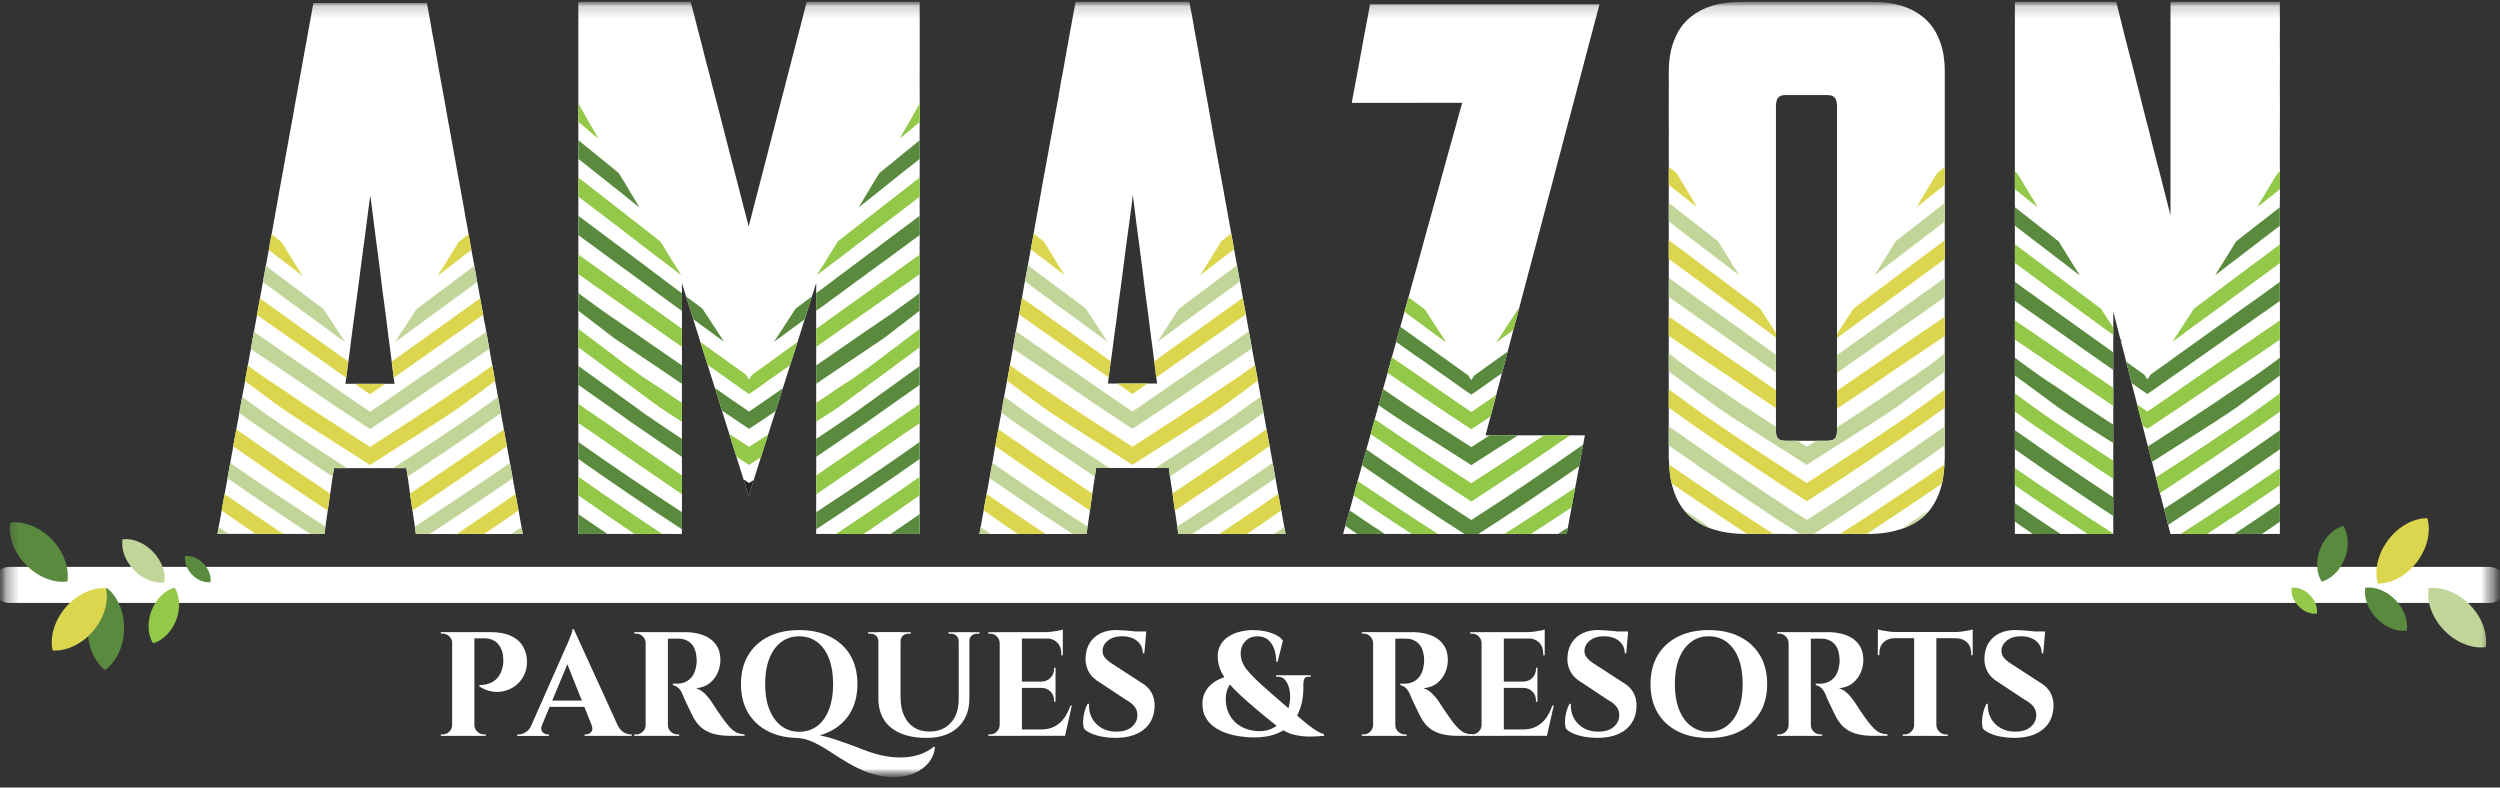 <svg width="200" height="63" viewBox="0 0 200 63" fill="none" xmlns="http://www.w3.org/2000/svg">
<rect x="0" y="0" width="200" height="63" fill="#333333" stroke="none"/>
<g clip-path="url(#clip0_4050_3336)">
<mask id="mask0_4050_3336" style="mask-type:luminance" maskUnits="userSpaceOnUse" x="0" y="0" width="200" height="63">
<path d="M199.671 0.045H0.158V62.259H199.671V0.045Z" fill="white"/>
</mask>
<g mask="url(#mask0_4050_3336)">
<mask id="mask1_4050_3336" style="mask-type:luminance" maskUnits="userSpaceOnUse" x="0" y="0" width="200" height="63">
<path d="M199.652 0.151H0.251V62.169H199.652V0.151Z" fill="white"/>
</mask>
<g mask="url(#mask1_4050_3336)">
<path d="M0.789 46.794H199.113" stroke="white" stroke-width="2.886" stroke-miterlimit="10" stroke-linecap="round"/>
<path d="M193.365 44.944C194.213 43.822 194.485 42.492 194.186 41.453C193.104 41.453 191.9 42.077 191.053 43.2C190.207 44.322 189.932 45.652 190.231 46.692C191.313 46.692 192.517 46.067 193.365 44.944Z" fill="#DCD64E"/>
<path d="M195.53 50.423C196.507 51.432 197.781 51.906 198.852 51.775C199.022 50.706 198.588 49.419 197.611 48.409C196.634 47.4 195.36 46.926 194.288 47.058C194.119 48.127 194.553 49.413 195.53 50.423Z" fill="#C1D599"/>
<path d="M187.58 44.683C187.949 43.727 187.876 42.742 187.458 42.072C186.699 42.287 185.98 42.966 185.612 43.921C185.243 44.877 185.315 45.862 185.733 46.533C186.492 46.318 187.211 45.639 187.58 44.683Z" fill="#598A3D"/>
<path d="M190.124 49.467C190.837 50.202 191.764 50.55 192.544 50.453C192.668 49.675 192.353 48.738 191.64 48C190.926 47.265 190 46.917 189.219 47.015C189.095 47.792 189.41 48.73 190.124 49.467Z" fill="#598A3D"/>
<path d="M183.886 48.495C184.316 48.94 184.877 49.15 185.348 49.09C185.421 48.619 185.232 48.054 184.801 47.61C184.371 47.165 183.81 46.958 183.339 47.017C183.264 47.488 183.455 48.054 183.886 48.498" fill="#93C848"/>
<path d="M7.03 50.286C6.998 51.691 7.552 52.929 8.403 53.6C9.283 52.97 9.895 51.759 9.927 50.353C9.959 48.948 9.405 47.709 8.554 47.039C7.673 47.669 7.062 48.88 7.03 50.286Z" fill="#598A3D"/>
<path d="M5.242 48.603C4.33 49.672 3.977 50.983 4.211 52.038C5.291 52.106 6.532 51.554 7.445 50.485C8.357 49.416 8.71 48.105 8.476 47.05C7.396 46.983 6.155 47.534 5.242 48.603Z" fill="#DCD64E"/>
<path d="M4.149 43.159C3.172 42.15 1.899 41.676 0.824 41.808C0.655 42.877 1.088 44.163 2.066 45.173C3.043 46.183 4.316 46.657 5.388 46.525C5.557 45.456 5.124 44.169 4.147 43.159" fill="#598A3D"/>
<path d="M12.121 48.853C11.752 49.809 11.825 50.794 12.242 51.465C13.002 51.25 13.72 50.571 14.089 49.615C14.458 48.66 14.385 47.674 13.968 47.004C13.209 47.216 12.49 47.898 12.121 48.853Z" fill="#93C848"/>
<path d="M12.237 44.137C11.521 43.396 10.589 43.046 9.803 43.141C9.679 43.921 10 44.861 10.716 45.601C11.432 46.341 12.363 46.691 13.149 46.597C13.273 45.819 12.953 44.88 12.237 44.137Z" fill="#C1D599"/>
<path d="M16.281 45.087C15.847 44.64 15.284 44.427 14.808 44.484C14.732 44.955 14.926 45.523 15.36 45.97C15.793 46.417 16.356 46.63 16.832 46.573C16.908 46.102 16.714 45.534 16.281 45.087Z" fill="#598A3D"/>
<path d="M36.209 51.438H36.174C36.174 51.233 36.098 51.056 35.947 50.91C35.797 50.765 35.619 50.69 35.414 50.69H35.272L35.258 50.571H36.206V51.438H36.209ZM36.209 58.007V58.871H35.261V58.753H35.414C35.619 58.753 35.797 58.68 35.942 58.535C36.087 58.389 36.166 58.214 36.174 58.007H36.209ZM37.95 58.871H36.171V50.571H37.95V58.871ZM39.218 50.571C39.897 50.571 40.449 50.671 40.871 50.867C41.294 51.064 41.612 51.336 41.819 51.68C42.029 52.025 42.142 52.413 42.156 52.849C42.172 53.253 42.105 53.619 41.954 53.95C41.803 54.281 41.596 54.558 41.332 54.779C41.068 55 40.769 55.161 40.438 55.258C40.107 55.358 39.76 55.382 39.402 55.328C39.041 55.277 38.693 55.14 38.352 54.919V54.801C38.548 54.801 38.726 54.784 38.879 54.752C39.032 54.72 39.194 54.66 39.367 54.575C39.536 54.488 39.698 54.354 39.846 54.17C39.996 53.988 40.109 53.748 40.19 53.446C40.223 53.344 40.244 53.226 40.255 53.096C40.266 52.967 40.268 52.846 40.261 52.736C40.252 52.23 40.115 51.826 39.851 51.521C39.587 51.217 39.213 51.066 38.731 51.066H37.913C37.873 50.9 37.835 50.735 37.794 50.568H39.216L39.218 50.571ZM37.915 58.005H37.95C37.959 58.209 38.037 58.387 38.182 58.532C38.327 58.677 38.505 58.75 38.71 58.75H38.863V58.869H37.915V58.005Z" fill="white"/>
<path d="M43.356 58.007C43.292 58.166 43.281 58.3 43.321 58.411C43.362 58.521 43.429 58.608 43.523 58.667C43.618 58.726 43.712 58.756 43.809 58.756H43.916V58.874H41.38V58.756H41.488C41.671 58.756 41.857 58.699 42.051 58.583C42.244 58.468 42.403 58.276 42.53 58.01H43.359L43.356 58.007ZM45.906 50.337L45.955 51.782L43.015 58.836H42.15L45.219 51.89C45.244 51.842 45.284 51.753 45.343 51.624C45.403 51.494 45.467 51.344 45.532 51.179C45.599 51.013 45.661 50.854 45.715 50.7C45.769 50.547 45.798 50.426 45.798 50.34H45.906V50.337ZM47.15 56.548H43.663V56.05H47.15V56.548ZM45.906 50.337L49.769 58.801H47.648L45.182 52.625L45.906 50.337ZM47.327 58.007H49.403C49.538 58.276 49.699 58.468 49.888 58.581C50.079 58.696 50.262 58.753 50.445 58.753H50.539V58.871H46.77V58.753H46.878C47.037 58.753 47.174 58.688 47.293 58.556C47.411 58.427 47.422 58.241 47.327 58.005V58.007Z" fill="white"/>
<path d="M51.689 51.438H51.654C51.646 51.234 51.57 51.056 51.422 50.91C51.277 50.765 51.099 50.69 50.895 50.69H50.741V50.571H51.689V51.438ZM51.689 58.007V58.871H50.741V58.753H50.895C51.099 58.753 51.277 58.68 51.422 58.535C51.568 58.39 51.646 58.215 51.654 58.007H51.689ZM53.431 58.871H51.651V50.571H53.431V58.871ZM54.806 50.571C55.162 50.571 55.509 50.612 55.851 50.69C56.19 50.77 56.495 50.897 56.758 51.069C57.022 51.244 57.235 51.473 57.394 51.756C57.553 52.041 57.631 52.391 57.631 52.811C57.631 53.142 57.56 53.474 57.423 53.799C57.286 54.128 57.073 54.407 56.788 54.642C56.503 54.876 56.136 55.016 55.687 55.062C55.94 55.14 56.171 55.282 56.381 55.487C56.592 55.694 56.764 55.899 56.898 56.104C56.906 56.12 56.952 56.19 57.035 56.316C57.119 56.443 57.221 56.599 57.343 56.785C57.467 56.971 57.593 57.159 57.728 57.347C57.862 57.536 57.983 57.703 58.096 57.846C58.271 58.058 58.428 58.231 58.57 58.36C58.713 58.489 58.864 58.586 59.02 58.645C59.179 58.705 59.359 58.739 59.566 58.747V58.866H58.406C57.978 58.866 57.593 58.825 57.243 58.747C56.896 58.669 56.586 58.54 56.317 58.362C56.047 58.185 55.816 57.943 55.617 57.633C55.552 57.538 55.485 57.417 55.409 57.272C55.334 57.127 55.256 56.971 55.178 56.804C55.1 56.637 55.022 56.478 54.946 56.322C54.871 56.168 54.806 56.028 54.75 55.902C54.693 55.775 54.656 55.676 54.631 55.606C54.529 55.353 54.408 55.164 54.271 55.038C54.133 54.911 53.983 54.836 53.827 54.812V54.693H54.195C54.408 54.693 54.615 54.65 54.817 54.564C55.019 54.478 55.2 54.335 55.356 54.138C55.515 53.942 55.625 53.667 55.687 53.32C55.703 53.25 55.717 53.166 55.727 53.072C55.738 52.978 55.741 52.87 55.733 52.752C55.708 52.184 55.566 51.766 55.307 51.503C55.046 51.239 54.723 51.102 54.335 51.093C54.225 51.085 54.104 51.086 53.975 51.088C53.845 51.091 53.727 51.093 53.619 51.093H53.399C53.399 51.093 53.388 51.04 53.369 50.959C53.35 50.875 53.318 50.746 53.28 50.574H54.809L54.806 50.571ZM53.396 58.005H53.431C53.431 58.209 53.506 58.387 53.657 58.532C53.807 58.678 53.986 58.75 54.19 58.75H54.333V58.869H53.396V58.005Z" fill="white"/>
<path d="M63.936 50.407C64.884 50.407 65.707 50.582 66.407 50.935C67.107 51.287 67.646 51.782 68.025 52.423C68.405 53.064 68.593 53.829 68.593 54.722C68.593 55.616 68.405 56.373 68.025 57.016C67.646 57.66 67.105 58.158 66.402 58.511C65.699 58.861 64.876 59.038 63.936 59.038C62.996 59.038 62.164 58.863 61.464 58.511C60.764 58.158 60.226 57.662 59.846 57.022C59.467 56.381 59.278 55.614 59.278 54.722C59.278 53.831 59.467 53.072 59.846 52.429C60.226 51.785 60.764 51.287 61.464 50.935C62.164 50.582 62.988 50.407 63.936 50.407ZM63.936 58.54C64.496 58.54 64.98 58.384 65.387 58.072C65.793 57.759 66.106 57.318 66.324 56.75C66.542 56.179 66.65 55.506 66.65 54.722C66.65 53.939 66.539 53.263 66.324 52.695C66.106 52.125 65.793 51.686 65.387 51.373C64.98 51.061 64.496 50.905 63.936 50.905C63.376 50.905 62.891 51.061 62.485 51.373C62.078 51.686 61.763 52.127 61.543 52.695C61.322 53.263 61.211 53.939 61.211 54.722C61.211 55.506 61.324 56.182 61.548 56.75C61.774 57.318 62.089 57.759 62.496 58.072C62.902 58.384 63.384 58.54 63.936 58.54ZM63.863 59.038L63.519 58.564C63.976 58.597 64.391 58.637 64.762 58.688C65.134 58.739 65.487 58.804 65.818 58.877C66.149 58.952 66.483 59.044 66.819 59.157C67.156 59.267 67.519 59.394 67.91 59.536C68.3 59.679 68.742 59.846 69.231 60.034C69.762 60.239 70.284 60.39 70.801 60.484C71.318 60.578 71.814 60.613 72.29 60.591C72.764 60.568 73.205 60.484 73.617 60.344C74.029 60.201 74.395 59.997 74.721 59.727L74.791 59.776C74.767 60.147 74.648 60.495 74.436 60.818C74.223 61.141 73.927 61.418 73.547 61.647C73.168 61.876 72.718 62.032 72.201 62.115C71.684 62.199 71.114 62.185 70.489 62.08C69.864 61.975 69.199 61.744 68.496 61.386C68.052 61.165 67.635 60.925 67.239 60.67C66.843 60.414 66.459 60.166 66.084 59.929C65.71 59.693 65.338 59.493 64.975 59.332C64.612 59.17 64.24 59.073 63.861 59.041L63.863 59.038Z" fill="white"/>
<path d="M70.303 50.574V51.285H70.268C70.268 51.11 70.206 50.969 70.085 50.856C69.964 50.746 69.813 50.692 69.641 50.692H69.452V50.574H70.306H70.303ZM72.045 50.574V55.789C72.045 56.349 72.136 56.836 72.325 57.245C72.51 57.657 72.774 57.972 73.119 58.193C73.463 58.413 73.873 58.524 74.347 58.524C74.82 58.524 75.246 58.419 75.599 58.209C75.951 57.999 76.221 57.7 76.412 57.315C76.6 56.928 76.697 56.47 76.697 55.94V50.568H77.55V55.867C77.55 56.516 77.413 57.075 77.141 57.549C76.869 58.023 76.476 58.389 75.968 58.645C75.459 58.901 74.842 59.03 74.123 59.03C73.286 59.03 72.578 58.901 72.002 58.645C71.426 58.389 70.992 58.026 70.704 57.555C70.416 57.086 70.271 56.526 70.271 55.878V50.566H72.05L72.045 50.574ZM72.863 50.574V50.692H72.675C72.5 50.692 72.352 50.746 72.231 50.856C72.107 50.967 72.047 51.11 72.047 51.285H72.023V50.574H72.866H72.863ZM76.727 50.574V51.285H76.691C76.691 51.11 76.63 50.969 76.509 50.856C76.385 50.746 76.237 50.692 76.064 50.692H75.876V50.574H76.73H76.727ZM78.364 50.574V50.692H78.175C78 50.692 77.852 50.746 77.731 50.856C77.607 50.967 77.548 51.11 77.548 51.285H77.523V50.574H78.366H78.364Z" fill="white"/>
<path d="M80.011 51.438H79.976C79.968 51.234 79.89 51.056 79.745 50.91C79.599 50.765 79.422 50.692 79.217 50.692H79.064V50.574H80.011V51.438ZM80.011 58.005V58.869H79.064V58.75H79.217C79.422 58.75 79.599 58.678 79.745 58.529C79.89 58.384 79.968 58.206 79.976 58.002H80.011V58.005ZM81.753 58.869H79.976V50.571H81.753V58.869ZM85.024 51.08H81.715V50.571H85.024V51.08ZM84.443 55.027H81.715V54.529H84.443V55.027ZM84.881 58.357L85.167 58.866H81.718V58.357H84.884H84.881ZM85.746 56.448L85.202 58.866H82.878L83.306 58.357C83.702 58.357 84.05 58.279 84.351 58.125C84.65 57.972 84.908 57.752 85.121 57.461C85.334 57.172 85.503 56.833 85.63 56.446H85.749L85.746 56.448ZM84.443 53.414V54.553H83.317V54.529C83.611 54.52 83.85 54.421 84.041 54.227C84.23 54.033 84.327 53.794 84.327 53.511V53.417H84.445L84.443 53.414ZM84.443 55.003V56.141H84.324V56.034C84.324 55.748 84.23 55.511 84.039 55.323C83.85 55.134 83.608 55.035 83.315 55.027V55.003H84.44H84.443ZM85.024 50.356V50.7L83.578 50.571C83.753 50.571 83.937 50.56 84.13 50.536C84.324 50.512 84.504 50.485 84.669 50.453C84.836 50.42 84.954 50.388 85.024 50.359V50.356ZM85.024 51.042V52.429H84.906V52.286C84.906 51.923 84.798 51.629 84.58 51.409C84.362 51.188 84.068 51.072 83.697 51.064V51.04H85.024V51.042Z" fill="white"/>
<path d="M89.34 50.407C89.499 50.407 89.692 50.415 89.927 50.431C90.161 50.447 90.4 50.469 90.651 50.495C90.898 50.523 91.116 50.55 91.302 50.579C91.488 50.606 91.618 50.636 91.687 50.668L91.545 52.267H91.426C91.426 51.858 91.273 51.527 90.971 51.276C90.667 51.029 90.26 50.902 89.757 50.902C89.299 50.902 88.928 51.013 88.648 51.233C88.368 51.454 88.22 51.724 88.204 52.038C88.195 52.275 88.271 52.48 88.43 52.655C88.588 52.83 88.791 52.991 89.035 53.14L91.3 54.609C91.663 54.814 91.938 55.083 92.124 55.417C92.309 55.748 92.39 56.136 92.366 56.578C92.325 57.353 92.029 57.953 91.477 58.384C90.925 58.815 90.174 59.03 89.224 59.03C88.876 59.03 88.537 59 88.212 58.941C87.883 58.882 87.593 58.798 87.34 58.691C87.086 58.586 86.884 58.457 86.734 58.306C86.669 58.134 86.642 57.923 86.65 57.679C86.658 57.434 86.696 57.186 86.763 56.93C86.831 56.677 86.914 56.467 87.019 56.303H87.127C87.094 56.707 87.167 57.078 87.345 57.423C87.522 57.767 87.784 58.039 88.128 58.241C88.473 58.443 88.882 58.54 89.356 58.532C89.878 58.524 90.279 58.392 90.565 58.136C90.85 57.881 90.993 57.568 90.993 57.205C90.993 56.96 90.92 56.739 90.775 56.54C90.629 56.343 90.39 56.152 90.056 55.972L87.98 54.596C87.56 54.359 87.256 54.055 87.067 53.683C86.879 53.312 86.806 52.908 86.855 52.475C86.887 52.065 87.006 51.702 87.21 51.39C87.415 51.077 87.697 50.835 88.058 50.66C88.419 50.485 88.847 50.399 89.345 50.399M91.703 50.517L91.679 50.765H90.279V50.517H91.701H91.703Z" fill="white"/>
<path d="M104.266 54.771C104.282 55.199 104.255 55.614 104.182 56.023C104.112 56.429 103.985 56.812 103.808 57.167C103.63 57.522 103.391 57.84 103.086 58.115C102.782 58.392 102.403 58.608 101.947 58.761C101.493 58.915 100.949 58.992 100.319 58.992C99.963 58.992 99.592 58.966 99.204 58.909C98.817 58.853 98.445 58.766 98.09 58.642C97.734 58.521 97.411 58.355 97.123 58.144C96.835 57.934 96.606 57.681 96.442 57.38C96.275 57.078 96.195 56.723 96.195 56.314C96.195 55.988 96.248 55.708 96.361 55.466C96.472 55.223 96.62 55.016 96.805 54.838C96.991 54.661 97.19 54.515 97.403 54.405C97.616 54.294 97.828 54.208 98.038 54.144C98.246 54.079 98.431 54.044 98.59 54.036L98.814 54.262C98.752 54.324 98.677 54.405 98.59 54.499C98.504 54.593 98.415 54.715 98.329 54.86C98.243 55.005 98.173 55.178 98.122 55.377C98.071 55.573 98.052 55.807 98.068 56.077C98.084 56.472 98.17 56.822 98.329 57.127C98.488 57.431 98.69 57.684 98.94 57.886C99.191 58.088 99.471 58.238 99.788 58.341C100.103 58.443 100.432 58.494 100.771 58.494C101.188 58.494 101.555 58.406 101.867 58.228C102.179 58.05 102.438 57.819 102.642 57.533C102.847 57.248 102.997 56.935 103.092 56.596C103.186 56.257 103.227 55.92 103.21 55.59C103.194 55.258 103.124 54.957 102.997 54.688C102.903 54.499 102.796 54.359 102.677 54.273C102.559 54.187 102.421 54.141 102.263 54.141H102.085V54.023H104.861V54.141H104.694C104.513 54.141 104.395 54.197 104.344 54.313C104.293 54.429 104.268 54.58 104.268 54.771M100.284 50.41C100.599 50.41 100.911 50.442 101.215 50.504C101.519 50.568 101.797 50.66 102.053 50.781C102.306 50.905 102.5 51.061 102.634 51.25L102.206 52.946H102.098C102.098 52.59 102.047 52.259 101.945 51.95C101.843 51.642 101.681 51.389 101.466 51.196C101.247 51.002 100.957 50.905 100.596 50.905C100.2 50.905 99.877 51.034 99.629 51.295C99.379 51.556 99.255 51.888 99.255 52.291C99.255 52.749 99.428 53.185 99.769 53.603C100.114 54.017 100.609 54.51 101.258 55.078C101.422 55.221 101.611 55.388 101.821 55.576C102.031 55.764 102.238 55.947 102.448 56.12C102.658 56.295 102.833 56.443 102.976 56.569C103.404 56.933 103.789 57.264 104.139 57.566C104.486 57.867 104.807 58.117 105.1 58.317C105.394 58.519 105.668 58.659 105.93 58.737V58.866C105.622 58.898 105.265 58.917 104.863 58.925C104.459 58.933 104.045 58.89 103.619 58.801C103.191 58.71 102.777 58.524 102.373 58.238C102.168 58.088 101.947 57.918 101.708 57.73C101.471 57.539 101.237 57.347 101.003 57.154C100.768 56.96 100.556 56.779 100.362 56.615C100.168 56.448 100.012 56.314 99.893 56.211C99.436 55.816 99.018 55.425 98.641 55.038C98.267 54.65 97.968 54.249 97.748 53.834C97.527 53.419 97.416 52.978 97.416 52.512C97.416 52.149 97.495 51.834 97.653 51.57C97.812 51.303 98.028 51.085 98.3 50.913C98.572 50.738 98.881 50.612 99.226 50.528C99.57 50.444 99.923 50.404 100.287 50.404L100.284 50.41Z" fill="white"/>
<path d="M109.884 51.438H109.849C109.841 51.234 109.763 51.056 109.618 50.91C109.472 50.765 109.295 50.69 109.09 50.69H108.937V50.571H109.884V51.438ZM109.884 58.007V58.871H108.937V58.753H109.09C109.295 58.753 109.472 58.68 109.618 58.535C109.763 58.39 109.841 58.215 109.849 58.007H109.884ZM111.626 58.871H109.849V50.571H111.626V58.871ZM113.002 50.571C113.357 50.571 113.705 50.612 114.046 50.69C114.386 50.77 114.687 50.897 114.954 51.069C115.218 51.244 115.43 51.473 115.589 51.756C115.748 52.041 115.826 52.391 115.826 52.811C115.826 53.142 115.756 53.474 115.619 53.799C115.481 54.128 115.269 54.407 114.983 54.642C114.698 54.876 114.332 55.016 113.88 55.062C114.133 55.14 114.364 55.282 114.574 55.487C114.784 55.694 114.956 55.899 115.091 56.104C115.099 56.12 115.145 56.19 115.228 56.316C115.312 56.443 115.414 56.599 115.535 56.785C115.659 56.971 115.786 57.159 115.92 57.347C116.055 57.536 116.176 57.703 116.289 57.846C116.461 58.058 116.62 58.231 116.763 58.36C116.906 58.489 117.054 58.586 117.212 58.645C117.371 58.705 117.552 58.739 117.759 58.747V58.866H116.596C116.171 58.866 115.783 58.825 115.436 58.747C115.089 58.669 114.779 58.54 114.512 58.362C114.243 58.185 114.012 57.943 113.812 57.633C113.75 57.538 113.68 57.417 113.605 57.272C113.53 57.127 113.452 56.971 113.374 56.804C113.295 56.637 113.217 56.478 113.142 56.322C113.066 56.168 113.002 56.028 112.945 55.902C112.889 55.775 112.851 55.676 112.827 55.606C112.725 55.353 112.603 55.164 112.466 55.038C112.329 54.911 112.178 54.836 112.022 54.812V54.693H112.391C112.603 54.693 112.811 54.65 113.013 54.564C113.215 54.478 113.395 54.335 113.551 54.138C113.71 53.942 113.82 53.667 113.882 53.32C113.899 53.25 113.912 53.166 113.922 53.072C113.936 52.978 113.936 52.87 113.928 52.752C113.904 52.184 113.761 51.766 113.503 51.503C113.241 51.239 112.918 51.102 112.531 51.093C112.42 51.085 112.299 51.086 112.17 51.088C112.041 51.091 111.922 51.093 111.815 51.093H111.597C111.597 51.093 111.586 51.04 111.567 50.959C111.548 50.875 111.516 50.746 111.478 50.574H113.007L113.002 50.571ZM111.591 58.005H111.626C111.626 58.209 111.702 58.387 111.852 58.532C112.003 58.678 112.181 58.75 112.386 58.75H112.528V58.869H111.591V58.005Z" fill="white"/>
<path d="M118.564 51.438H118.529C118.521 51.234 118.443 51.056 118.297 50.91C118.152 50.765 117.977 50.692 117.77 50.692H117.616V50.574H118.564V51.438ZM118.564 58.005V58.869H117.616V58.75H117.77C117.977 58.75 118.152 58.678 118.297 58.529C118.443 58.384 118.521 58.206 118.529 58.002H118.564V58.005ZM120.306 58.869H118.526V50.571H120.306V58.869ZM123.577 51.08H120.268V50.571H123.577V51.08ZM122.996 55.027H120.268V54.529H122.996V55.027ZM123.434 58.357L123.72 58.866H120.271V58.357H123.437H123.434ZM124.299 56.448L123.755 58.866H121.431L121.859 58.357C122.255 58.357 122.602 58.279 122.901 58.125C123.2 57.972 123.459 57.752 123.671 57.461C123.884 57.172 124.053 56.833 124.183 56.446H124.301L124.299 56.448ZM122.996 53.414V54.553H121.87V54.529C122.163 54.52 122.403 54.421 122.594 54.227C122.783 54.033 122.88 53.794 122.88 53.511V53.417H122.998L122.996 53.414ZM122.996 55.003V56.141H122.877V56.034C122.877 55.748 122.783 55.511 122.591 55.323C122.403 55.134 122.161 55.035 121.867 55.027V55.003H122.993H122.996ZM123.577 50.356V50.7L122.131 50.571C122.306 50.571 122.489 50.56 122.683 50.536C122.877 50.512 123.058 50.485 123.222 50.453C123.388 50.42 123.507 50.388 123.577 50.359V50.356ZM123.577 51.042V52.429H123.459V52.286C123.459 51.923 123.351 51.629 123.133 51.409C122.915 51.188 122.621 51.072 122.25 51.064V51.04H123.577V51.042Z" fill="white"/>
<path d="M127.893 50.407C128.052 50.407 128.245 50.415 128.48 50.431C128.714 50.447 128.953 50.469 129.204 50.495C129.452 50.523 129.669 50.55 129.855 50.579C130.041 50.606 130.17 50.636 130.24 50.668L130.097 52.267H129.979C129.979 51.858 129.826 51.527 129.524 51.276C129.22 51.029 128.813 50.902 128.31 50.902C127.852 50.902 127.483 51.013 127.201 51.233C126.921 51.454 126.773 51.724 126.756 52.038C126.749 52.275 126.824 52.48 126.983 52.655C127.141 52.83 127.343 52.991 127.589 53.14L129.853 54.609C130.216 54.814 130.491 55.083 130.677 55.417C130.862 55.748 130.943 56.136 130.919 56.578C130.878 57.353 130.582 57.953 130.03 58.384C129.476 58.815 128.727 59.03 127.777 59.03C127.43 59.03 127.09 59 126.762 58.941C126.434 58.882 126.143 58.798 125.89 58.691C125.637 58.586 125.435 58.457 125.284 58.306C125.222 58.134 125.192 57.923 125.2 57.679C125.209 57.434 125.246 57.186 125.313 56.93C125.381 56.677 125.467 56.467 125.569 56.303H125.674C125.642 56.707 125.715 57.078 125.895 57.423C126.073 57.767 126.334 58.039 126.678 58.241C127.023 58.443 127.432 58.54 127.906 58.532C128.428 58.524 128.83 58.392 129.115 58.136C129.4 57.881 129.54 57.568 129.54 57.205C129.54 56.96 129.468 56.739 129.322 56.54C129.177 56.343 128.937 56.152 128.603 55.972L126.528 54.596C126.108 54.359 125.803 54.055 125.615 53.683C125.427 53.312 125.354 52.908 125.402 52.475C125.435 52.065 125.553 51.702 125.758 51.39C125.962 51.077 126.245 50.835 126.606 50.66C126.964 50.485 127.394 50.399 127.893 50.399M130.251 50.517L130.227 50.765H128.827V50.517H130.248H130.251Z" fill="white"/>
<path d="M136.702 50.407C137.649 50.407 138.473 50.582 139.173 50.935C139.873 51.287 140.414 51.782 140.797 52.423C141.179 53.064 141.373 53.831 141.373 54.722C141.373 55.614 141.179 56.373 140.797 57.016C140.414 57.66 139.871 58.158 139.173 58.511C138.473 58.863 137.649 59.038 136.702 59.038C135.754 59.038 134.93 58.863 134.23 58.511C133.53 58.158 132.992 57.662 132.612 57.022C132.233 56.381 132.042 55.616 132.042 54.722C132.042 53.829 132.233 53.072 132.612 52.429C132.992 51.785 133.53 51.287 134.23 50.935C134.93 50.585 135.754 50.407 136.702 50.407ZM136.702 58.54C137.262 58.54 137.746 58.384 138.153 58.072C138.559 57.759 138.872 57.321 139.09 56.75C139.308 56.182 139.415 55.506 139.415 54.722C139.415 53.939 139.305 53.263 139.09 52.695C138.872 52.127 138.559 51.686 138.153 51.373C137.746 51.061 137.262 50.905 136.702 50.905C136.141 50.905 135.668 51.061 135.261 51.373C134.855 51.686 134.54 52.127 134.319 52.695C134.098 53.263 133.988 53.939 133.988 54.722C133.988 55.506 134.098 56.182 134.319 56.75C134.54 57.321 134.855 57.759 135.261 58.072C135.668 58.384 136.15 58.54 136.702 58.54Z" fill="white"/>
<path d="M143.125 51.438H143.09C143.082 51.234 143.004 51.056 142.859 50.91C142.714 50.765 142.536 50.69 142.331 50.69H142.178V50.571H143.125V51.438ZM143.125 58.007V58.871H142.178V58.753H142.331C142.536 58.753 142.714 58.68 142.859 58.535C143.004 58.39 143.082 58.215 143.09 58.007H143.125ZM144.867 58.871H143.09V50.571H144.867V58.871ZM146.243 50.571C146.599 50.571 146.946 50.612 147.288 50.69C147.627 50.77 147.928 50.897 148.195 51.069C148.459 51.244 148.671 51.473 148.83 51.756C148.989 52.041 149.067 52.391 149.067 52.811C149.067 53.142 148.997 53.474 148.86 53.799C148.723 54.128 148.51 54.407 148.224 54.642C147.939 54.876 147.573 55.016 147.121 55.062C147.374 55.14 147.605 55.282 147.815 55.487C148.025 55.694 148.198 55.899 148.332 56.104C148.34 56.12 148.386 56.19 148.47 56.316C148.553 56.443 148.655 56.599 148.777 56.785C148.9 56.971 149.027 57.159 149.161 57.347C149.296 57.536 149.417 57.703 149.53 57.846C149.703 58.058 149.861 58.231 150.004 58.36C150.147 58.489 150.295 58.586 150.454 58.645C150.612 58.705 150.793 58.739 151 58.747V58.866H149.837C149.412 58.866 149.024 58.825 148.674 58.747C148.327 58.669 148.017 58.54 147.751 58.362C147.481 58.185 147.25 57.943 147.051 57.633C146.986 57.538 146.919 57.417 146.843 57.272C146.768 57.127 146.69 56.971 146.612 56.804C146.534 56.637 146.456 56.478 146.38 56.322C146.305 56.168 146.24 56.028 146.184 55.902C146.127 55.775 146.09 55.676 146.065 55.606C145.963 55.353 145.842 55.164 145.705 55.038C145.567 54.911 145.417 54.836 145.261 54.812V54.693H145.629C145.842 54.693 146.049 54.65 146.251 54.564C146.453 54.478 146.633 54.335 146.79 54.138C146.948 53.942 147.059 53.667 147.121 53.32C147.137 53.25 147.15 53.166 147.161 53.072C147.172 52.978 147.175 52.87 147.167 52.752C147.142 52.184 147 51.766 146.741 51.503C146.48 51.239 146.157 51.102 145.769 51.093C145.659 51.085 145.538 51.086 145.408 51.088C145.279 51.091 145.161 51.093 145.053 51.093H144.832C144.832 51.093 144.821 51.04 144.803 50.959C144.784 50.875 144.752 50.746 144.714 50.574H146.243V50.571ZM144.832 58.005H144.867C144.867 58.209 144.943 58.387 145.093 58.532C145.244 58.678 145.422 58.75 145.627 58.75H145.769V58.869H144.832V58.005Z" fill="white"/>
<path d="M150.227 50.348C150.306 50.38 150.427 50.41 150.588 50.442C150.75 50.474 150.93 50.501 151.127 50.525C151.323 50.55 151.506 50.56 151.673 50.56L150.227 50.69V50.345V50.348ZM157.814 51.058H150.227V50.56H157.814V51.058ZM151.544 51.023V51.058C151.181 51.066 150.89 51.179 150.672 51.395C150.453 51.613 150.346 51.906 150.346 52.278V52.407L150.227 52.418V51.018H151.544V51.023ZM153.167 58.007V58.871H152.22V58.753H152.373C152.578 58.753 152.755 58.68 152.901 58.532C153.046 58.387 153.124 58.212 153.133 58.005H153.167V58.007ZM154.909 58.871H153.13V50.609H154.909V58.871ZM154.874 58.007H154.909C154.917 58.212 154.995 58.387 155.141 58.535C155.286 58.68 155.464 58.756 155.668 58.756H155.822V58.874H154.874V58.01V58.007ZM157.814 50.348V50.692L156.368 50.563C156.543 50.563 156.727 50.552 156.92 50.528C157.114 50.504 157.294 50.477 157.459 50.444C157.626 50.412 157.744 50.383 157.814 50.35V50.348ZM157.814 51.023V52.423L157.696 52.413V52.283C157.696 51.912 157.588 51.618 157.37 51.4C157.152 51.182 156.858 51.069 156.487 51.064V51.029H157.814V51.023Z" fill="white"/>
<path d="M161.252 50.407C161.411 50.407 161.605 50.415 161.839 50.431C162.073 50.447 162.313 50.469 162.564 50.495C162.811 50.523 163.029 50.55 163.215 50.579C163.4 50.606 163.53 50.636 163.6 50.668L163.457 52.267H163.339C163.339 51.858 163.185 51.527 162.884 51.276C162.58 51.029 162.173 50.902 161.67 50.902C161.212 50.902 160.84 51.013 160.56 51.233C160.28 51.454 160.132 51.724 160.116 52.038C160.108 52.275 160.183 52.48 160.342 52.655C160.501 52.83 160.703 52.991 160.948 53.14L163.212 54.609C163.575 54.814 163.85 55.083 164.036 55.417C164.222 55.748 164.303 56.136 164.278 56.578C164.238 57.353 163.942 57.953 163.39 58.384C162.835 58.815 162.087 59.03 161.136 59.03C160.789 59.03 160.45 59 160.121 58.941C159.793 58.882 159.502 58.798 159.249 58.691C158.996 58.586 158.794 58.457 158.643 58.306C158.581 58.134 158.552 57.923 158.56 57.679C158.568 57.434 158.606 57.186 158.673 56.93C158.74 56.677 158.827 56.467 158.929 56.303H159.034C159.002 56.707 159.074 57.078 159.255 57.423C159.432 57.767 159.693 58.039 160.038 58.241C160.383 58.443 160.792 58.54 161.266 58.532C161.788 58.524 162.189 58.392 162.474 58.136C162.76 57.881 162.903 57.568 162.903 57.205C162.903 56.96 162.83 56.739 162.684 56.54C162.539 56.343 162.299 56.152 161.966 55.972L159.89 54.596C159.47 54.359 159.166 54.055 158.977 53.683C158.789 53.312 158.716 52.908 158.765 52.475C158.797 52.065 158.915 51.702 159.12 51.39C159.325 51.077 159.607 50.835 159.968 50.66C160.326 50.485 160.757 50.399 161.255 50.399M163.613 50.517L163.589 50.765H162.189V50.517H163.611H163.613Z" fill="white"/>
<path d="M102.502 40.831L102.26 39.514L102.036 38.257L101.816 37.029L101.573 35.686L101.32 34.331L101.121 33.203L101.086 33.02L100.855 31.728L100.65 30.57L100.637 30.46L100.405 29.211L100.163 27.911V27.876L99.912 26.505L99.692 25.27L99.675 25.154L99.428 23.826L99.231 22.68L99.193 22.513L98.962 21.22L98.73 19.952L98.507 18.679L98.493 18.636L98.267 17.376L98.019 16.011L97.772 14.635L97.532 13.327L97.29 12.01L97.048 10.678L96.811 9.321L96.568 7.969L96.329 6.674L96.092 5.366L95.852 4.001L95.594 2.595L95.357 1.244L95.147 0.151H86.047L85.845 1.241L85.597 2.593L85.342 3.998L85.1 5.363L84.857 6.671L84.637 7.972L84.386 9.318L84.136 10.675L83.896 12.008L83.656 13.324L83.414 14.632L83.172 16.006L82.924 17.373L82.701 18.633L82.695 18.676L82.459 19.95L82.232 21.215L81.99 22.51L81.957 22.677L81.761 23.824L81.529 25.148L81.505 25.27L81.274 26.505L81.031 27.876L81.024 27.911L80.795 29.211L80.571 30.455L80.544 30.57L80.332 31.728L80.108 33.015L80.073 33.203L79.868 34.331L79.621 35.686L79.389 37.029L79.166 38.249L78.929 39.514L78.695 40.831L78.452 42.166L78.358 42.718H86.925L87.008 42.131L87.197 40.844L87.388 39.479L87.59 38.125L87.695 37.438H93.513L93.599 38.125L93.803 39.479L93.992 40.847L94.18 42.126L94.266 42.718H102.847L102.744 42.166L102.508 40.831H102.502ZM90.594 15.809L90.627 15.591L90.729 16.398L90.901 17.799L91.071 19.067L91.238 20.348L91.407 21.643L91.572 23.024L91.752 24.368L91.916 25.625L92.081 26.922L92.261 28.271L92.344 28.907L92.5 30.188L92.571 30.681H88.634L88.694 30.188L88.863 28.909L88.96 28.263L89.132 26.922L89.313 25.619L89.469 24.357L89.657 23.016L89.835 21.635L90.002 20.329L90.172 19.053L90.347 17.78L90.535 16.377L90.605 15.806L90.594 15.809Z" fill="white"/>
<path d="M78.355 42.718H79.249C78.991 42.535 78.716 42.349 78.45 42.163L78.355 42.718Z" fill="#C1D599"/>
<path d="M78.689 40.831C79.61 41.461 80.499 42.104 81.425 42.718H83.638C82.063 41.67 80.49 40.596 78.921 39.514L78.687 40.831H78.689Z" fill="#DCD64E"/>
<path d="M79.16 38.249C81.36 39.77 83.57 41.267 85.802 42.718H86.919L87.003 42.131C84.44 40.47 81.899 38.771 79.384 37.029L79.16 38.249Z" fill="#C1D599"/>
<path d="M79.868 34.334L79.618 35.688C82.125 37.441 84.644 39.164 87.191 40.847L87.382 39.482C84.895 37.815 82.404 36.108 79.941 34.385C79.917 34.367 79.892 34.356 79.866 34.337" fill="#DCD64E"/>
<path d="M81.804 32.783C81.36 32.468 80.913 32.135 80.466 31.82C80.423 31.79 80.38 31.755 80.329 31.728L80.105 33.015C80.165 33.061 80.224 33.107 80.294 33.152C80.579 33.352 80.843 33.559 81.123 33.75C83.269 35.236 85.425 36.69 87.584 38.125L87.689 37.438H88.745C86.58 36.03 84.41 34.611 82.286 33.136C82.111 33.02 81.96 32.897 81.804 32.783Z" fill="#C1D599"/>
<path d="M82.477 28.858C82.887 29.136 83.317 29.402 83.734 29.695C84.181 30.013 84.655 30.307 85.108 30.624C86.919 31.873 88.756 33.101 90.592 34.302C92.433 33.101 94.261 31.873 96.081 30.624C96.534 30.307 97.002 30.013 97.454 29.695C97.871 29.402 98.297 29.136 98.709 28.855C99.172 28.524 99.649 28.228 100.122 27.902C100.13 27.894 100.146 27.892 100.155 27.878L99.904 26.508C99.891 26.527 99.872 26.543 99.853 26.551C99.393 26.877 98.927 27.173 98.483 27.499C98.044 27.806 97.586 28.096 97.161 28.406C96.749 28.697 96.318 28.985 95.909 29.267C95.443 29.58 94.98 29.9 94.517 30.221C93.211 31.117 91.908 32.046 90.592 32.918C89.267 32.046 87.972 31.117 86.669 30.221C86.206 29.897 85.743 29.58 85.275 29.267C84.868 28.979 84.437 28.697 84.017 28.406C83.587 28.096 83.142 27.806 82.703 27.499C82.262 27.173 81.788 26.877 81.341 26.551C81.325 26.538 81.296 26.527 81.271 26.508L81.029 27.878C81.029 27.878 81.053 27.894 81.067 27.902C81.53 28.228 82.012 28.53 82.475 28.861" fill="#C1D599"/>
<path d="M82.919 26.139C83.382 26.457 83.84 26.78 84.294 27.1C84.704 27.386 85.118 27.682 85.522 27.967C85.951 28.263 86.37 28.562 86.79 28.855C87.245 29.173 87.708 29.515 88.18 29.833C88.344 29.943 88.516 30.07 88.689 30.188L88.858 28.909C88.656 28.756 88.452 28.605 88.244 28.46C87.814 28.169 87.402 27.843 86.976 27.552C86.564 27.278 86.168 26.968 85.765 26.694C85.326 26.381 84.89 26.05 84.437 25.741C84.006 25.436 83.576 25.119 83.148 24.814C82.755 24.532 82.34 24.236 81.928 23.956C81.88 23.907 81.828 23.869 81.766 23.832L81.535 25.156C81.567 25.186 81.605 25.216 81.637 25.237C82.068 25.541 82.504 25.837 82.922 26.142" fill="#DCD64E"/>
<path d="M83.382 23.528C83.794 23.813 84.184 24.122 84.585 24.419C85.024 24.72 85.442 25.054 85.891 25.358C86.306 25.649 86.709 25.98 87.143 26.276C87.547 26.556 87.929 26.877 88.344 27.151C88.43 27.219 88.516 27.289 88.602 27.345C88.548 27.278 88.5 27.194 88.448 27.119C88.242 26.78 88.002 26.433 87.778 26.082C87.555 25.733 87.331 25.385 87.092 25.041C87.025 24.925 86.957 24.806 86.868 24.685C86.58 24.486 86.287 24.238 85.988 24.028C85.576 23.738 85.183 23.401 84.779 23.118C84.391 22.846 84.023 22.548 83.643 22.27C83.18 21.953 82.752 21.6 82.305 21.269C82.291 21.255 82.267 21.234 82.24 21.218L81.998 22.513C82.068 22.55 82.116 22.593 82.171 22.628C82.574 22.924 82.967 23.234 83.387 23.525" fill="#C1D599"/>
<path d="M84.978 21.869C85.049 21.918 85.118 21.974 85.178 22.017C85.134 21.961 85.1 21.904 85.065 21.84C84.836 21.484 84.602 21.11 84.378 20.733C84.149 20.356 83.915 19.987 83.686 19.608C83.616 19.511 83.56 19.408 83.49 19.303C83.215 19.11 82.973 18.883 82.701 18.679L82.464 19.952C82.887 20.254 83.296 20.598 83.721 20.903C84.146 21.212 84.561 21.565 84.978 21.866" fill="#DCD64E"/>
<path d="M101.931 42.718H102.841L102.739 42.163C102.465 42.349 102.206 42.532 101.931 42.718Z" fill="#C1D599"/>
<path d="M102.257 39.514C100.698 40.596 99.115 41.67 97.549 42.718H99.762C100.677 42.104 101.587 41.455 102.499 40.831L102.257 39.514Z" fill="#DCD64E"/>
<path d="M101.813 37.029C99.29 38.771 96.743 40.47 94.175 42.125L94.261 42.718H95.378C97.611 41.264 99.829 39.77 102.034 38.257L101.813 37.029Z" fill="#C1D599"/>
<path d="M101.318 34.334C101.291 34.35 101.272 34.367 101.247 34.388C98.774 36.108 96.297 37.813 93.798 39.479L93.987 40.847C96.534 39.161 99.059 37.438 101.571 35.686L101.318 34.331V34.334Z" fill="#DCD64E"/>
<path d="M100.887 33.152C100.952 33.107 101.021 33.061 101.081 33.02L100.849 31.728C100.798 31.763 100.766 31.787 100.731 31.817C100.268 32.135 99.823 32.468 99.384 32.783C99.22 32.897 99.067 33.02 98.897 33.136C96.765 34.614 94.609 36.03 92.433 37.438H93.507L93.594 38.122C95.763 36.69 97.917 35.233 100.055 33.747C100.338 33.556 100.612 33.354 100.89 33.15" fill="#C1D599"/>
<path d="M97.941 32.431C98.399 32.127 98.827 31.763 99.29 31.451C99.702 31.149 100.098 30.823 100.523 30.535C100.55 30.509 100.585 30.487 100.628 30.457L100.397 29.208C100.351 29.238 100.319 29.273 100.265 29.297C99.872 29.58 99.495 29.86 99.102 30.134C98.644 30.449 98.173 30.729 97.726 31.044C95.376 32.673 92.974 34.189 90.592 35.745C88.201 34.189 85.802 32.673 83.449 31.044C83.013 30.735 82.531 30.449 82.079 30.134C81.694 29.86 81.306 29.574 80.913 29.297C80.878 29.27 80.827 29.238 80.795 29.208L80.571 30.452C80.596 30.482 80.641 30.509 80.665 30.535C81.088 30.821 81.484 31.149 81.901 31.451C82.359 31.763 82.784 32.127 83.247 32.431C83.29 32.468 83.333 32.504 83.382 32.544C85.751 34.167 88.204 35.637 90.594 37.188C92.993 35.632 95.44 34.167 97.799 32.544C97.847 32.504 97.904 32.468 97.944 32.431" fill="#DCD64E"/>
<path d="M93.012 29.833C93.475 29.512 93.938 29.173 94.388 28.861C94.818 28.565 95.238 28.263 95.656 27.97C96.06 27.684 96.474 27.388 96.886 27.103C97.349 26.78 97.804 26.459 98.256 26.142C98.687 25.837 99.113 25.541 99.541 25.237C99.587 25.213 99.619 25.186 99.662 25.159L99.414 23.832C99.355 23.869 99.299 23.91 99.25 23.95C98.849 24.236 98.426 24.529 98.03 24.817C97.605 25.127 97.174 25.439 96.754 25.741C96.299 26.053 95.863 26.384 95.424 26.696C95.015 26.971 94.619 27.28 94.215 27.555C93.779 27.846 93.373 28.172 92.953 28.46C92.74 28.608 92.535 28.756 92.336 28.909L92.493 30.191C92.668 30.072 92.837 29.946 93.012 29.835" fill="#DCD64E"/>
<path d="M91.793 30.681H89.391C89.792 30.963 90.188 31.257 90.594 31.521C91.001 31.254 91.402 30.963 91.795 30.681" fill="#DCD64E"/>
<path d="M94.046 26.276C94.471 25.98 94.883 25.652 95.29 25.358C95.739 25.054 96.156 24.718 96.598 24.416C97.002 24.122 97.406 23.816 97.807 23.527C98.216 23.237 98.62 22.93 99.024 22.634C99.078 22.593 99.137 22.553 99.188 22.515L98.956 21.223C98.932 21.234 98.908 21.258 98.889 21.271C98.434 21.603 98.006 21.953 97.551 22.273C97.174 22.55 96.814 22.849 96.428 23.121C96.014 23.404 95.621 23.74 95.209 24.031C94.91 24.241 94.625 24.486 94.328 24.693C94.248 24.809 94.172 24.93 94.091 25.043C93.871 25.391 93.645 25.735 93.408 26.085C93.184 26.435 92.953 26.782 92.746 27.122C92.684 27.2 92.635 27.28 92.584 27.348C92.678 27.291 92.77 27.224 92.859 27.154C93.26 26.879 93.645 26.556 94.046 26.279" fill="#C1D599"/>
<path d="M97.47 20.903C97.893 20.598 98.297 20.254 98.722 19.952L98.496 18.679C98.224 18.883 97.963 19.11 97.694 19.303C97.624 19.408 97.573 19.511 97.513 19.608C97.274 19.985 97.04 20.353 96.811 20.733C96.579 21.11 96.353 21.484 96.116 21.84C96.084 21.904 96.046 21.961 96.014 22.017C96.062 21.974 96.132 21.918 96.202 21.869C96.628 21.565 97.042 21.215 97.47 20.905" fill="#DCD64E"/>
<path d="M41.48 40.836L41.243 39.519L41.017 38.262L40.796 37.04L40.551 35.702L40.309 34.35L40.104 33.222L40.072 33.039L39.84 31.752L39.63 30.595L39.614 30.484L39.388 29.241L39.151 27.94V27.908L38.903 26.543L38.677 25.307L38.661 25.194L38.416 23.864L38.214 22.725L38.176 22.553L37.95 21.269L37.714 19.998L37.487 18.73L37.482 18.684L37.25 17.427L37.011 16.062L36.76 14.689L36.523 13.386L36.284 12.072L36.047 10.742L35.797 9.388L35.56 8.036L35.32 6.747L35.083 5.438L34.849 4.079L34.588 2.676L34.351 1.327L34.152 0.24H25.071L24.874 1.327L24.629 2.676L24.373 4.082L24.131 5.438L23.892 6.747L23.655 8.039L23.418 9.385L23.17 10.739L22.93 12.064L22.694 13.383L22.454 14.686L22.209 16.059L21.967 17.424L21.74 18.681L21.73 18.727L21.503 19.995L21.269 21.258L21.038 22.55L21.003 22.723L20.801 23.864L20.564 25.186L20.54 25.304L20.314 26.54L20.071 27.905L20.063 27.938L19.826 29.238L19.603 30.479L19.587 30.592L19.374 31.75L19.148 33.034L19.113 33.22L18.908 34.348L18.66 35.699L18.421 37.037L18.203 38.254L17.971 39.517L17.737 40.836L17.495 42.163L17.401 42.712H22.68L24.831 42.718H25.954L26.037 42.128L26.218 40.849L26.417 39.492L26.613 38.136L26.716 37.449H32.515L32.612 38.136L32.803 39.49L33.002 40.855L33.188 42.131L33.271 42.718H34.389L36.545 42.723L38.753 42.718H40.917L41.825 42.723L41.722 42.171L41.485 40.841L41.48 40.836ZM29.602 15.868L29.634 15.647L29.731 16.452L29.911 17.85L30.07 19.115L30.24 20.394L30.407 21.686L30.576 23.064L30.754 24.405L30.918 25.657L31.077 26.952L31.258 28.296L31.336 28.928L31.494 30.207L31.562 30.702H27.634L27.696 30.207L27.865 28.934L27.957 28.285L28.124 26.949L28.296 25.646L28.466 24.389L28.646 23.051L28.826 21.673L28.996 20.372L29.166 19.099L29.332 17.831L29.516 16.428L29.588 15.86L29.602 15.868Z" fill="white"/>
<path d="M17.387 42.715H18.286C18.014 42.535 17.753 42.349 17.481 42.166L17.387 42.715Z" fill="#C1D599"/>
<path d="M17.726 40.839C18.639 41.463 19.533 42.104 20.454 42.715H22.669C21.089 41.676 19.525 40.599 17.961 39.519L17.726 40.839Z" fill="#DCD64E"/>
<path d="M18.192 38.257C20.384 39.775 22.591 41.264 24.82 42.718H25.943L26.026 42.128C23.466 40.475 20.927 38.779 18.413 37.04L18.195 38.257H18.192Z" fill="#C1D599"/>
<path d="M18.897 34.35L18.65 35.702C21.153 37.449 23.668 39.169 26.207 40.847L26.406 39.49C23.908 37.821 21.439 36.122 18.978 34.404C18.946 34.38 18.922 34.367 18.9 34.348" fill="#DCD64E"/>
<path d="M20.831 32.802C20.384 32.49 19.942 32.159 19.49 31.838C19.455 31.812 19.409 31.777 19.366 31.752L19.14 33.037C19.202 33.08 19.264 33.128 19.331 33.171C19.611 33.37 19.875 33.572 20.16 33.769C22.303 35.252 24.441 36.701 26.608 38.136L26.71 37.452H27.763C25.599 36.049 23.447 34.63 21.318 33.155C21.148 33.042 21 32.918 20.836 32.805" fill="#C1D599"/>
<path d="M21.503 28.885C21.913 29.168 22.343 29.432 22.758 29.722C23.205 30.043 23.671 30.334 24.131 30.651C25.935 31.898 27.774 33.12 29.602 34.324C31.443 33.123 33.266 31.898 35.078 30.651C35.533 30.334 35.996 30.04 36.448 29.722C36.868 29.432 37.285 29.168 37.697 28.885C38.163 28.557 38.648 28.261 39.111 27.932C39.124 27.927 39.135 27.921 39.146 27.908L38.898 26.543C38.877 26.562 38.866 26.573 38.842 26.583C38.389 26.912 37.924 27.205 37.468 27.528C37.04 27.835 36.585 28.126 36.157 28.436C35.743 28.724 35.317 29.009 34.905 29.294C34.445 29.607 33.982 29.922 33.522 30.242C32.219 31.136 30.926 32.065 29.602 32.937C28.28 32.065 26.988 31.136 25.687 30.242C25.221 29.924 24.764 29.607 24.303 29.294C23.889 29.006 23.463 28.724 23.046 28.436C22.61 28.123 22.16 27.835 21.732 27.528C21.285 27.205 20.82 26.912 20.373 26.583C20.351 26.573 20.327 26.562 20.305 26.543L20.063 27.908C20.071 27.921 20.087 27.927 20.095 27.932C20.558 28.261 21.04 28.557 21.503 28.885Z" fill="#C1D599"/>
<path d="M21.948 26.174C22.408 26.492 22.866 26.812 23.318 27.133C23.727 27.421 24.134 27.714 24.543 27.999C24.968 28.293 25.383 28.594 25.811 28.885C26.263 29.2 26.729 29.542 27.192 29.86C27.362 29.973 27.531 30.097 27.701 30.215L27.871 28.942C27.669 28.788 27.451 28.632 27.246 28.487C26.815 28.199 26.409 27.876 25.978 27.579C25.569 27.31 25.186 27.003 24.777 26.726C24.341 26.414 23.905 26.085 23.45 25.776C23.025 25.471 22.602 25.156 22.171 24.852C21.767 24.567 21.358 24.271 20.96 23.988C20.903 23.942 20.844 23.904 20.79 23.867L20.553 25.189C20.593 25.218 20.631 25.245 20.663 25.27C21.084 25.571 21.525 25.87 21.945 26.174" fill="#DCD64E"/>
<path d="M22.408 23.568C22.82 23.853 23.205 24.166 23.614 24.456C24.045 24.758 24.462 25.095 24.907 25.396C25.324 25.689 25.733 26.018 26.158 26.311C26.559 26.589 26.942 26.914 27.354 27.184C27.443 27.251 27.529 27.318 27.615 27.375C27.569 27.308 27.513 27.227 27.467 27.149C27.249 26.812 27.015 26.465 26.786 26.12C26.57 25.77 26.344 25.423 26.105 25.076C26.037 24.968 25.959 24.844 25.887 24.726C25.59 24.524 25.291 24.279 25.009 24.069C24.597 23.781 24.204 23.444 23.797 23.164C23.412 22.895 23.041 22.591 22.664 22.316C22.209 21.998 21.781 21.646 21.339 21.317C21.304 21.306 21.288 21.285 21.264 21.266L21.032 22.558C21.089 22.599 21.135 22.642 21.202 22.677C21.6 22.97 21.996 23.28 22.411 23.571" fill="#C1D599"/>
<path d="M23.997 21.918C24.067 21.963 24.134 22.017 24.201 22.063C24.155 22.006 24.131 21.953 24.088 21.885C23.857 21.53 23.63 21.156 23.399 20.784C23.173 20.407 22.933 20.036 22.707 19.659C22.645 19.556 22.583 19.457 22.516 19.357C22.244 19.163 21.994 18.935 21.724 18.733L21.498 20.001C21.915 20.305 22.325 20.647 22.742 20.951C23.173 21.258 23.579 21.611 23.999 21.918" fill="#DCD64E"/>
<path d="M40.912 42.715L41.819 42.721L41.717 42.169C41.445 42.355 41.184 42.537 40.912 42.718" fill="#C1D599"/>
<path d="M41.24 39.519C39.676 40.599 38.115 41.673 36.537 42.718L38.745 42.712C39.665 42.101 40.57 41.461 41.477 40.836L41.24 39.519Z" fill="#DCD64E"/>
<path d="M40.796 37.04C38.274 38.779 35.737 40.47 33.182 42.128L33.266 42.715H34.383C36.607 41.267 38.817 39.775 41.017 38.262L40.796 37.04Z" fill="#C1D599"/>
<path d="M40.306 34.35C40.279 34.367 40.255 34.383 40.233 34.407C37.762 36.125 35.291 37.829 32.795 39.49L32.994 40.855C35.53 39.172 38.044 37.452 40.549 35.705L40.306 34.353V34.35Z" fill="#DCD64E"/>
<path d="M39.875 33.174C39.94 33.128 40.007 33.082 40.069 33.039L39.838 31.752C39.792 31.785 39.752 31.812 39.714 31.838C39.259 32.156 38.82 32.49 38.376 32.802C38.209 32.915 38.061 33.039 37.889 33.152C35.759 34.628 33.608 36.044 31.443 37.449H32.509L32.606 38.136C34.763 36.703 36.911 35.255 39.046 33.769C39.329 33.575 39.601 33.37 39.878 33.177" fill="#C1D599"/>
<path d="M36.933 32.45C37.388 32.148 37.816 31.787 38.271 31.47C38.691 31.171 39.089 30.848 39.506 30.562C39.544 30.541 39.577 30.514 39.609 30.484L39.383 29.241C39.342 29.267 39.304 29.302 39.259 29.332C38.863 29.609 38.489 29.895 38.09 30.164C37.636 30.484 37.167 30.762 36.72 31.071C34.375 32.695 31.984 34.208 29.602 35.758C27.227 34.208 24.826 32.695 22.481 31.071C22.037 30.759 21.563 30.482 21.11 30.164C20.725 29.892 20.34 29.609 19.942 29.332C19.902 29.305 19.861 29.27 19.821 29.241L19.597 30.482C19.632 30.509 19.667 30.535 19.694 30.562C20.114 30.85 20.51 31.171 20.927 31.47C21.388 31.782 21.81 32.148 22.273 32.452C22.319 32.487 22.365 32.525 22.413 32.563C24.769 34.183 27.216 35.645 29.602 37.202C31.998 35.645 34.437 34.183 36.79 32.563C36.839 32.525 36.89 32.487 36.933 32.45Z" fill="#DCD64E"/>
<path d="M32.019 29.86C32.483 29.545 32.935 29.2 33.39 28.882C33.821 28.594 34.238 28.293 34.66 27.999C35.07 27.714 35.474 27.421 35.883 27.133C36.349 26.812 36.798 26.492 37.253 26.171C37.684 25.87 38.115 25.574 38.535 25.269C38.578 25.245 38.615 25.221 38.653 25.194L38.411 23.864C38.354 23.904 38.298 23.942 38.241 23.988C37.845 24.271 37.434 24.567 37.027 24.852C36.596 25.156 36.179 25.471 35.754 25.773C35.301 26.082 34.865 26.411 34.421 26.723C34.014 27 33.629 27.307 33.22 27.577C32.789 27.873 32.38 28.196 31.957 28.484C31.747 28.629 31.543 28.777 31.338 28.931L31.497 30.21C31.667 30.091 31.842 29.967 32.019 29.854" fill="#DCD64E"/>
<path d="M30.794 30.708H28.404C28.799 30.988 29.198 31.279 29.599 31.545C30.006 31.279 30.396 30.988 30.794 30.708Z" fill="#DCD64E"/>
<path d="M33.05 26.311C33.471 26.018 33.88 25.687 34.297 25.396C34.741 25.097 35.158 24.763 35.589 24.456C35.998 24.166 36.394 23.853 36.801 23.573C37.21 23.277 37.614 22.97 38.015 22.677C38.072 22.637 38.123 22.599 38.171 22.558L37.945 21.274C37.921 21.285 37.902 21.306 37.878 21.317C37.423 21.648 36.995 21.998 36.54 22.319C36.166 22.593 35.805 22.898 35.417 23.167C34.997 23.447 34.615 23.783 34.206 24.071C33.904 24.281 33.613 24.526 33.322 24.728C33.242 24.847 33.169 24.965 33.096 25.078C32.87 25.426 32.644 25.77 32.418 26.12C32.192 26.465 31.952 26.812 31.747 27.151C31.686 27.229 31.634 27.31 31.589 27.378C31.68 27.321 31.769 27.251 31.861 27.186C32.256 26.914 32.647 26.589 33.05 26.314" fill="#C1D599"/>
<path d="M36.462 20.951C36.882 20.644 37.285 20.305 37.708 20.001L37.482 18.733C37.215 18.935 36.96 19.161 36.69 19.357C36.623 19.457 36.566 19.559 36.51 19.659C36.273 20.036 36.044 20.407 35.807 20.784C35.581 21.158 35.352 21.533 35.115 21.885C35.08 21.95 35.048 22.006 35.002 22.063C35.072 22.017 35.137 21.963 35.207 21.915C35.63 21.611 36.044 21.258 36.464 20.951" fill="#DCD64E"/>
<path d="M69.248 0.151H65.204H64.534L64.288 1.115L63.982 2.305L63.661 3.53L63.349 4.738L63.05 5.896L62.762 7.021L62.455 8.19L62.151 9.372L61.839 10.589L61.524 11.824L61.233 12.947L60.937 14.089L60.633 15.262L60.318 16.474L59.997 17.729L59.924 18L59.892 18.113L59.8 17.742L59.472 16.49L59.165 15.289L58.861 14.105L58.565 12.966L58.274 11.841L57.954 10.597L57.644 9.388L57.34 8.209L57.03 7.043L56.75 5.923L56.438 4.757L56.137 3.546L55.816 2.321L55.515 1.139L55.253 0.151H54.645H50.609H46.361H46.267V0.172V1.344V2.566V3.831V5.102V6.464V7.651V8.281V9.765V10.11V11.219V12.713V13.986V14.196V15.731V16.388V17.263V18.811V18.943V20.281V20.361V21.936V22.677V23.431V24.858V25.221V26.311V27.787V28.934V29.273V30.786V31.534V32.312V33.85V33.965V35.263V35.36V36.717V38.141V39.627V41.132V42.715H48.585H50.755H52.97L54.553 42.718V42.344L54.556 40.976V39.549V38.039L54.553 36.55L54.556 35.11L54.553 33.745V32.226V30.694L54.556 29.227V28.056L54.553 27.752V26.303L54.556 25.525V24.868V23.46V22.984L54.553 22.642L54.653 22.962L54.884 23.711L55.458 25.533L55.759 26.494L56.031 27.364L56.605 29.192L56.858 29.989L57.192 31.036L57.757 32.853L58.344 34.722L58.912 36.542L59.48 38.346L59.892 39.662L59.924 39.571L60.299 38.391L60.872 36.582L61.454 34.757L62.051 32.883L62.627 31.055L62.967 29.989L63.209 29.216L63.799 27.378L64.076 26.494L64.375 25.541L64.956 23.711L65.193 22.962L65.296 22.642V22.984V23.455L65.293 24.868V25.525L65.296 26.303V27.752V28.056L65.293 29.227L65.296 30.694V32.226V33.736L65.293 35.11L65.296 36.55V38.039V39.544L65.293 40.976L65.296 42.344L65.293 42.715L66.876 42.718H69.094L71.256 42.715H73.571L73.577 41.132L73.571 39.627L73.577 38.141V36.717V35.36L73.571 35.263L73.577 33.965L73.571 33.85V32.312V31.534L73.577 30.786L73.571 29.273L73.577 28.934V27.787L73.571 26.311L73.577 25.221L73.571 24.858V23.431V22.677L73.577 21.934L73.571 20.361V20.281L73.577 18.943L73.571 18.811L73.577 17.263L73.571 16.388V15.731V14.196L73.577 13.986V12.71L73.571 11.221V10.11L73.577 9.762V8.281V7.651L73.571 6.464L73.577 5.102V3.831V2.566V1.344L73.571 0.172L73.577 0.151H73.488H69.248Z" fill="white"/>
<path d="M46.267 42.715H48.585C47.812 42.193 47.037 41.657 46.267 41.132V42.715Z" fill="#598A3D"/>
<path d="M46.267 39.627C47.769 40.666 49.252 41.711 50.755 42.715H52.973C50.722 41.227 48.493 39.697 46.27 38.141V39.627H46.267Z" fill="#93C848"/>
<path d="M46.267 36.717C49.002 38.642 51.759 40.516 54.553 42.341V40.973C51.764 39.151 49.002 37.29 46.267 35.357V36.714V36.717Z" fill="#598A3D"/>
<path d="M48.051 33.537C47.605 33.225 47.155 32.931 46.711 32.617C46.571 32.509 46.423 32.412 46.269 32.31V33.847C46.312 33.877 46.363 33.903 46.404 33.933C46.875 34.267 47.362 34.577 47.839 34.91C50.065 36.469 52.308 38.02 54.562 39.546V38.036C52.787 36.833 51.032 35.608 49.279 34.38C48.865 34.097 48.458 33.817 48.057 33.537" fill="#93C848"/>
<path d="M59.48 38.346L59.892 39.665L59.924 39.573L60.298 38.394C60.175 38.478 60.048 38.566 59.924 38.644C59.776 38.542 59.634 38.456 59.48 38.348" fill="#252525"/>
<path d="M51.14 32.781C50.685 32.468 50.243 32.135 49.794 31.817C49.379 31.521 48.975 31.222 48.558 30.926C48.13 30.627 47.702 30.307 47.276 30.002C46.94 29.757 46.609 29.518 46.264 29.276V30.788C46.531 30.969 46.797 31.152 47.047 31.34C47.465 31.626 47.874 31.922 48.288 32.21C48.733 32.522 49.174 32.84 49.624 33.155C49.904 33.354 50.176 33.556 50.461 33.753C51.815 34.692 53.178 35.621 54.551 36.553V35.11C53.568 34.455 52.588 33.804 51.614 33.133C51.441 33.02 51.293 32.894 51.134 32.781" fill="#598A3D"/>
<path d="M58.344 34.722L58.915 36.542C59.252 36.757 59.585 36.965 59.927 37.188C60.237 36.983 60.56 36.784 60.875 36.582L61.456 34.757C60.947 35.088 60.438 35.419 59.927 35.745C59.397 35.406 58.872 35.064 58.347 34.722" fill="#93C848"/>
<path d="M51.417 30.14C51.027 29.865 50.636 29.58 50.24 29.305C49.775 28.982 49.344 28.61 48.889 28.282C48.466 27.983 48.065 27.652 47.648 27.345C47.258 27.068 46.881 26.769 46.493 26.481C46.42 26.424 46.342 26.371 46.264 26.311V27.787C46.662 28.072 47.037 28.363 47.433 28.64C47.885 28.969 48.329 29.321 48.782 29.65C49.204 29.932 49.594 30.239 49.987 30.538C50.41 30.823 50.811 31.149 51.228 31.448C51.686 31.76 52.112 32.129 52.572 32.431C52.615 32.471 52.669 32.504 52.712 32.544C53.312 32.961 53.94 33.341 54.551 33.745V32.226C53.961 31.828 53.372 31.453 52.793 31.044C52.338 30.737 51.864 30.455 51.414 30.14" fill="#93C848"/>
<path d="M57.192 31.036L57.757 32.853C58.484 33.333 59.2 33.831 59.924 34.305C60.638 33.844 61.338 33.36 62.051 32.886L62.627 31.058C61.731 31.682 60.834 32.318 59.924 32.923C59.001 32.312 58.094 31.672 57.192 31.039" fill="#598A3D"/>
<path d="M52.034 27.496C51.587 27.173 51.121 26.879 50.668 26.548C50.243 26.255 49.807 25.98 49.392 25.676C48.972 25.377 48.531 25.105 48.111 24.79C47.659 24.462 47.201 24.141 46.757 23.813C46.59 23.695 46.428 23.565 46.269 23.433V24.86C46.396 24.952 46.52 25.054 46.638 25.143C47.066 25.45 47.459 25.792 47.89 26.093C48.283 26.384 48.657 26.702 49.042 26.984C49.484 27.308 49.963 27.587 50.402 27.908C50.87 28.236 51.347 28.53 51.818 28.858C52.219 29.144 52.653 29.407 53.073 29.698C53.512 30.016 53.98 30.312 54.44 30.63C54.478 30.651 54.513 30.675 54.556 30.697V29.232C54.155 28.955 53.751 28.686 53.353 28.411C52.925 28.099 52.467 27.808 52.036 27.501" fill="#598A3D"/>
<path d="M52.478 24.814C52.079 24.526 51.665 24.233 51.266 23.948C50.83 23.627 50.399 23.326 49.966 23.016C49.524 22.688 49.072 22.381 48.625 22.058C48.208 21.745 47.788 21.46 47.379 21.153C47.01 20.881 46.63 20.631 46.267 20.359V21.934C46.528 22.106 46.792 22.278 47.039 22.47C47.47 22.795 47.928 23.083 48.367 23.401C48.822 23.743 49.306 24.05 49.764 24.386C50.149 24.672 50.566 24.944 50.962 25.229C51.393 25.539 51.829 25.832 52.249 26.136C52.704 26.457 53.169 26.777 53.622 27.098C53.931 27.313 54.236 27.534 54.553 27.749V26.301C54.29 26.109 54.034 25.921 53.765 25.735C53.334 25.434 52.909 25.119 52.475 24.812" fill="#93C848"/>
<path d="M52.965 22.273C52.521 21.95 52.079 21.6 51.627 21.271C51.212 20.965 50.798 20.647 50.375 20.329C49.982 20.044 49.597 19.753 49.207 19.46C48.789 19.15 48.38 18.843 47.971 18.536C47.526 18.205 47.085 17.877 46.646 17.548C46.522 17.451 46.393 17.354 46.267 17.265V18.816C46.31 18.843 46.361 18.878 46.404 18.913C46.843 19.244 47.293 19.548 47.731 19.88C48.122 20.176 48.512 20.458 48.905 20.744C49.32 21.048 49.742 21.355 50.165 21.662C50.612 21.99 51.051 22.319 51.5 22.639C51.901 22.935 52.305 23.239 52.706 23.538C53.121 23.818 53.512 24.133 53.921 24.421C54.136 24.569 54.343 24.726 54.556 24.874V23.468C54.403 23.355 54.246 23.234 54.096 23.126C53.716 22.854 53.344 22.553 52.965 22.278" fill="#598A3D"/>
<path d="M57.668 27.151C57.757 27.219 57.849 27.289 57.935 27.345C57.881 27.278 57.838 27.2 57.781 27.119C57.56 26.777 57.324 26.433 57.106 26.085C56.885 25.733 56.656 25.388 56.419 25.041C56.352 24.927 56.274 24.806 56.196 24.688C55.907 24.483 55.614 24.241 55.31 24.031C55.17 23.931 55.027 23.813 54.884 23.713L55.461 25.536C55.794 25.789 56.126 26.042 56.473 26.279C56.877 26.556 57.259 26.882 57.671 27.154" fill="#598A3D"/>
<path d="M48.154 17.166C48.587 17.494 49.034 17.841 49.476 18.17C49.853 18.463 50.23 18.76 50.612 19.045C51.002 19.341 51.393 19.653 51.786 19.942C52.214 20.259 52.621 20.601 53.049 20.905C53.479 21.21 53.886 21.562 54.303 21.872C54.379 21.915 54.443 21.974 54.508 22.02C54.467 21.963 54.443 21.904 54.395 21.842C54.168 21.487 53.937 21.113 53.703 20.738C53.474 20.356 53.237 19.99 53.011 19.613C52.949 19.511 52.887 19.411 52.817 19.306C52.529 19.102 52.273 18.867 51.977 18.649C51.6 18.377 51.253 18.068 50.873 17.785C50.434 17.467 50.025 17.115 49.602 16.797C49.185 16.485 48.789 16.143 48.364 15.831C47.968 15.529 47.583 15.219 47.185 14.912C46.881 14.678 46.574 14.436 46.264 14.196V15.731C46.482 15.89 46.697 16.054 46.913 16.221C47.322 16.536 47.737 16.848 48.154 17.166Z" fill="#93C848"/>
<path d="M48.563 14.53C48.959 14.832 49.339 15.165 49.742 15.462C50.149 15.779 50.545 16.137 50.973 16.447C51.027 16.493 51.086 16.547 51.148 16.59C51.148 16.59 51.08 16.471 51.056 16.425C50.949 16.24 50.703 15.817 50.373 15.295C50.364 15.26 50.343 15.238 50.332 15.209C50.095 14.821 49.874 14.471 49.721 14.204C49.602 14.011 49.495 13.841 49.495 13.841C49.252 13.655 49.026 13.445 48.776 13.251C48.402 12.969 48.049 12.648 47.675 12.355C47.249 12.032 46.851 11.676 46.436 11.351C46.38 11.31 46.323 11.262 46.264 11.219V12.713C46.668 13.014 47.047 13.34 47.446 13.642C47.82 13.93 48.184 14.242 48.561 14.533" fill="#598A3D"/>
<path d="M47.78 11.017C47.804 11.038 47.836 11.062 47.861 11.084C47.85 11.054 47.823 11.027 47.82 11.003C47.613 10.618 47.395 10.244 47.166 9.873C46.969 9.504 46.767 9.146 46.566 8.79C46.466 8.621 46.369 8.451 46.269 8.279V9.765C46.383 9.846 46.482 9.94 46.59 10.026C46.994 10.341 47.37 10.699 47.782 11.017" fill="#93C848"/>
<path d="M73.571 42.715V41.132C72.804 41.657 72.034 42.193 71.256 42.715H73.571Z" fill="#598A3D"/>
<path d="M69.094 42.718C70.596 41.711 72.083 40.666 73.571 39.627V38.141C71.358 39.697 69.129 41.232 66.876 42.718H69.094Z" fill="#93C848"/>
<path d="M65.296 42.341C68.079 40.513 70.844 38.642 73.574 36.714V35.357C70.847 37.29 68.074 39.151 65.293 40.973V42.341H65.296Z" fill="#598A3D"/>
<path d="M71.803 33.537C71.393 33.82 70.984 34.1 70.58 34.38C68.817 35.608 67.07 36.835 65.298 38.036V39.541C67.546 38.02 69.783 36.469 72.015 34.91C72.489 34.574 72.977 34.267 73.451 33.933C73.499 33.903 73.539 33.879 73.577 33.847V32.31C73.431 32.412 73.278 32.506 73.143 32.619C72.705 32.929 72.252 33.222 71.808 33.535" fill="#93C848"/>
<path d="M71.291 30.926C70.868 31.222 70.47 31.521 70.053 31.817C69.606 32.135 69.153 32.468 68.712 32.781C68.542 32.894 68.394 33.02 68.225 33.133C67.258 33.804 66.27 34.455 65.29 35.109V36.553C66.658 35.621 68.023 34.692 69.382 33.75C69.668 33.556 69.937 33.357 70.217 33.158C70.672 32.843 71.108 32.528 71.547 32.213C71.972 31.922 72.376 31.628 72.788 31.343C73.046 31.152 73.308 30.974 73.571 30.791V29.278C73.235 29.523 72.901 29.76 72.565 30.005C72.142 30.315 71.716 30.63 71.288 30.931" fill="#598A3D"/>
<path d="M72.201 27.345C71.781 27.652 71.382 27.981 70.96 28.282C70.502 28.611 70.069 28.979 69.606 29.305C69.207 29.582 68.822 29.865 68.429 30.137C67.985 30.457 67.511 30.737 67.053 31.044C66.477 31.454 65.885 31.831 65.295 32.226V33.737C65.909 33.338 66.526 32.959 67.129 32.541C67.183 32.501 67.228 32.469 67.269 32.428C67.734 32.121 68.157 31.761 68.618 31.445C69.035 31.147 69.425 30.824 69.848 30.535C70.257 30.239 70.645 29.93 71.054 29.647C71.52 29.319 71.961 28.966 72.416 28.637C72.809 28.36 73.181 28.069 73.574 27.784V26.309C73.504 26.368 73.423 26.422 73.35 26.478C72.971 26.766 72.583 27.062 72.198 27.343" fill="#93C848"/>
<path d="M71.738 24.79C71.326 25.108 70.884 25.377 70.465 25.676C70.034 25.983 69.608 26.255 69.178 26.548C68.728 26.879 68.259 27.175 67.807 27.496C67.382 27.803 66.935 28.094 66.499 28.406C66.1 28.68 65.697 28.95 65.295 29.227V30.692C65.336 30.667 65.379 30.646 65.411 30.624C65.866 30.307 66.332 30.01 66.787 29.693C67.207 29.402 67.621 29.138 68.033 28.855C68.502 28.527 68.989 28.231 69.455 27.902C69.896 27.582 70.368 27.305 70.812 26.979C71.202 26.696 71.571 26.379 71.961 26.088C72.392 25.786 72.785 25.444 73.205 25.137C73.332 25.049 73.456 24.949 73.571 24.855V23.428C73.41 23.56 73.256 23.689 73.095 23.808C72.645 24.139 72.185 24.456 71.735 24.785" fill="#598A3D"/>
<path d="M71.218 22.06C70.782 22.383 70.325 22.69 69.886 23.019C69.455 23.328 69.011 23.63 68.582 23.953C68.181 24.236 67.775 24.529 67.371 24.812C66.935 25.119 66.512 25.436 66.082 25.741C65.821 25.924 65.562 26.112 65.298 26.303V27.752C65.605 27.536 65.912 27.316 66.219 27.1C66.682 26.774 67.137 26.459 67.592 26.139C68.023 25.835 68.456 25.539 68.881 25.232C69.288 24.949 69.698 24.674 70.09 24.386C70.548 24.05 71.025 23.746 71.488 23.404C71.918 23.086 72.376 22.798 72.815 22.472C73.06 22.286 73.321 22.109 73.58 21.934V20.361C73.213 20.633 72.839 20.884 72.478 21.156C72.069 21.463 71.638 21.745 71.224 22.06" fill="#93C848"/>
<path d="M62.285 28.457C61.914 28.707 61.561 28.995 61.187 29.249C60.848 29.48 60.533 29.741 60.18 29.965C60.097 30.088 60.011 30.215 59.924 30.352C59.836 30.212 59.742 30.088 59.663 29.965C59.324 29.741 59.001 29.477 58.659 29.243C58.28 28.993 57.935 28.705 57.56 28.457C57.13 28.166 56.724 27.841 56.293 27.547C56.201 27.491 56.123 27.423 56.029 27.364L56.605 29.192C56.909 29.41 57.203 29.615 57.507 29.827C58.32 30.371 59.098 30.98 59.922 31.521C60.743 30.982 61.526 30.374 62.342 29.827C62.636 29.623 62.918 29.418 63.206 29.214L63.793 27.375C63.71 27.431 63.637 27.491 63.546 27.544C63.118 27.838 62.706 28.164 62.28 28.452" fill="#93C848"/>
<path d="M63.65 24.685C63.57 24.806 63.5 24.925 63.422 25.038C63.196 25.385 62.972 25.73 62.741 26.082C62.517 26.427 62.288 26.774 62.07 27.116C62.013 27.2 61.965 27.278 61.914 27.345C62.003 27.289 62.092 27.219 62.186 27.151C62.595 26.879 62.977 26.554 63.376 26.276C63.715 26.037 64.044 25.789 64.372 25.541L64.953 23.711C64.819 23.81 64.676 23.929 64.534 24.028C64.24 24.238 63.944 24.481 63.65 24.685Z" fill="#598A3D"/>
<path d="M71.875 18.534C71.469 18.84 71.054 19.145 70.645 19.451C70.26 19.75 69.869 20.041 69.474 20.326C69.048 20.644 68.637 20.965 68.211 21.269C67.759 21.597 67.331 21.947 66.881 22.268C66.499 22.545 66.13 22.846 65.75 23.118C65.591 23.223 65.443 23.347 65.295 23.455V24.866C65.503 24.712 65.718 24.559 65.928 24.413C66.326 24.125 66.725 23.81 67.134 23.53C67.546 23.231 67.95 22.924 68.348 22.634C68.803 22.311 69.234 21.982 69.681 21.654C70.112 21.35 70.523 21.04 70.949 20.736C71.331 20.45 71.735 20.165 72.123 19.872C72.564 19.543 73 19.236 73.439 18.905C73.485 18.87 73.534 18.838 73.576 18.808V17.257C73.45 17.346 73.326 17.443 73.202 17.54C72.761 17.871 72.319 18.197 71.881 18.528" fill="#598A3D"/>
<path d="M71.482 15.831C71.059 16.143 70.666 16.485 70.246 16.797C69.816 17.112 69.401 17.467 68.976 17.785C68.602 18.068 68.251 18.375 67.869 18.649C67.578 18.865 67.32 19.104 67.024 19.306C66.959 19.408 66.9 19.511 66.846 19.613C66.607 19.99 66.378 20.356 66.141 20.738C65.915 21.115 65.691 21.487 65.457 21.837C65.414 21.904 65.379 21.961 65.341 22.02C65.403 21.974 65.471 21.918 65.543 21.872C65.971 21.565 66.38 21.212 66.809 20.911C67.231 20.601 67.64 20.259 68.074 19.944C68.459 19.659 68.844 19.341 69.245 19.048C69.63 18.765 70.004 18.466 70.378 18.173C70.825 17.842 71.264 17.497 71.708 17.169C72.115 16.851 72.521 16.536 72.944 16.221C73.165 16.057 73.372 15.895 73.579 15.733V14.199C73.281 14.439 72.968 14.681 72.661 14.915C72.26 15.225 71.883 15.534 71.488 15.833" fill="#93C848"/>
<path d="M72.171 12.357C71.8 12.651 71.453 12.971 71.078 13.254C70.822 13.445 70.596 13.655 70.352 13.844C70.352 13.844 70.249 14.013 70.125 14.207C69.964 14.473 69.762 14.823 69.519 15.211C69.501 15.241 69.482 15.262 69.471 15.297C69.151 15.82 68.9 16.24 68.798 16.428C68.774 16.474 68.696 16.592 68.696 16.592C68.763 16.549 68.819 16.495 68.876 16.444C69.299 16.137 69.697 15.782 70.115 15.462C70.513 15.165 70.893 14.832 71.285 14.53C71.657 14.242 72.023 13.927 72.397 13.639C72.804 13.337 73.189 13.014 73.579 12.707V11.221C73.523 11.262 73.463 11.313 73.415 11.351C72.998 11.674 72.599 12.034 72.174 12.357" fill="#598A3D"/>
<path d="M72.675 9.875C72.457 10.244 72.236 10.621 72.031 11.006C72.018 11.03 72.007 11.054 71.98 11.087C72.012 11.065 72.047 11.041 72.069 11.022C72.473 10.702 72.86 10.344 73.256 10.029C73.369 9.943 73.472 9.851 73.574 9.765V8.284C73.48 8.456 73.385 8.626 73.288 8.796C73.084 9.154 72.882 9.512 72.675 9.878" fill="#93C848"/>
<path d="M177.074 0.151H173.639V0.345V1.618V2.94V4.265V5.525V6.725V7.98V9.251V10.562V11.902V13.106V14.344V15.623V16.891V17.241L173.548 16.864L173.195 15.478L172.845 14.099L172.498 12.775L172.169 11.477L171.806 10.007L171.787 9.964L171.477 8.769L171.187 7.6L170.893 6.44L170.61 5.317L170.306 4.154L169.988 2.921L169.682 1.696L169.388 0.509L169.297 0.151H166.51H162.466H161.19V0.504V1.72V2.967V4.248V5.589V6.809V8.031V9.267V10.572V11.878V13.101V13.701V15.133V15.569V16.573V18.057V18.202V19.419V19.543V21.04V21.877V22.553V24.079V24.494V25.628V27.173V28.172V28.61V30.035V30.716V31.478V32.934V33.222V34.353V34.415V35.939V37.449V38.822V40.252V41.735V42.715H162.628L164.841 42.718L167.003 42.715H169.065L169.06 42.683L169.065 41.288L169.06 39.786V38.305V36.857L169.065 35.449L169.06 33.976L169.065 32.477V31.039L169.06 29.908V29.604V28.196V27.286L169.065 26.804L169.06 26.22L169.065 26.05V24.925L169.332 25.969L169.609 27.06L169.654 27.243L169.94 28.32L170.091 28.934L170.527 30.638L170.971 32.355L171.407 34.054L171.787 35.538L171.835 35.71L172.158 36.954L172.476 38.192L172.799 39.447L173.122 40.712L173.451 41.991L173.639 42.718L174.452 42.715H176.582H178.744L180.957 42.718L182.386 42.715L182.394 41.735V40.257L182.386 38.822V37.455L182.394 35.939V34.415L182.386 34.353L182.394 33.222V32.934L182.386 31.478L182.394 30.716L182.386 30.035L182.394 28.61L182.386 28.172V27.173L182.394 25.628V24.494V24.085L182.386 22.553L182.394 21.877V21.04V19.543L182.386 19.419L182.394 18.202L182.386 18.057V16.579L182.394 15.569V15.133V13.709L182.386 13.101V11.878V10.572L182.394 9.267V8.031L182.386 6.803L182.394 5.592V4.248L182.386 2.967L182.394 1.718L182.386 0.504L182.394 0.151H181.115H177.074Z" fill="white"/>
<path d="M161.19 41.735C161.667 42.058 162.141 42.4 162.625 42.718H164.838C163.613 41.913 162.399 41.092 161.19 40.252V41.735Z" fill="#598A3D"/>
<path d="M161.19 38.822C163.115 40.15 165.054 41.444 167.003 42.715H169.065L169.057 42.683C166.41 40.981 163.794 39.24 161.19 37.449V38.822Z" fill="#93C848"/>
<path d="M161.19 35.939C163.788 37.767 166.416 39.549 169.065 41.288L169.057 39.786C166.416 38.039 163.788 36.243 161.19 34.415V35.936V35.939Z" fill="#598A3D"/>
<path d="M162.999 32.781C162.558 32.466 162.111 32.135 161.661 31.814C161.5 31.704 161.349 31.585 161.19 31.475V32.934C161.29 33.007 161.379 33.077 161.497 33.144C161.774 33.352 162.049 33.545 162.329 33.747C164.563 35.298 166.798 36.814 169.057 38.305V36.857C167.191 35.643 165.32 34.407 163.487 33.133C163.317 33.02 163.164 32.894 162.997 32.781" fill="#93C848"/>
<path d="M163.285 30.137C162.889 29.865 162.507 29.582 162.111 29.302C161.799 29.082 161.497 28.842 161.193 28.61V30.037C161.414 30.21 161.64 30.379 161.869 30.538C162.281 30.823 162.679 31.147 163.107 31.451C163.559 31.763 163.987 32.118 164.445 32.431C164.491 32.466 164.529 32.506 164.585 32.544C166.055 33.556 167.555 34.504 169.068 35.452L169.06 33.976C167.584 33.018 166.112 32.057 164.661 31.047C164.2 30.735 163.734 30.457 163.288 30.137" fill="#598A3D"/>
<path d="M166.481 29.267C166.066 28.979 165.635 28.694 165.221 28.403C164.776 28.091 164.335 27.803 163.904 27.488C163.452 27.17 162.989 26.874 162.534 26.546C162.108 26.249 161.678 25.977 161.247 25.671C161.225 25.654 161.209 25.636 161.19 25.625V27.17C161.546 27.413 161.915 27.647 162.259 27.894C162.719 28.226 163.215 28.522 163.678 28.853C164.079 29.133 164.507 29.399 164.922 29.69C165.377 30.008 165.848 30.301 166.303 30.619C167.205 31.244 168.139 31.844 169.062 32.471V31.034C168.656 30.756 168.257 30.484 167.856 30.21C167.401 29.895 166.933 29.577 166.478 29.265" fill="#93C848"/>
<path d="M166.965 26.691C166.521 26.379 166.08 26.05 165.632 25.738C165.205 25.436 164.784 25.121 164.343 24.814C163.947 24.521 163.535 24.23 163.134 23.95C162.703 23.63 162.265 23.326 161.836 23.016C161.624 22.86 161.411 22.704 161.196 22.55V24.077C161.341 24.182 161.489 24.276 161.629 24.386C162.028 24.672 162.437 24.949 162.838 25.229C163.263 25.536 163.697 25.829 164.122 26.131C164.582 26.454 165.037 26.772 165.495 27.095C165.91 27.386 166.311 27.682 166.725 27.964C167.148 28.255 167.565 28.559 167.994 28.85C168.352 29.095 168.696 29.348 169.062 29.601V28.193C168.766 27.978 168.465 27.76 168.163 27.547C167.754 27.267 167.363 26.971 166.968 26.688" fill="#598A3D"/>
<path d="M168.293 25.038C168.22 24.925 168.144 24.798 168.064 24.685C167.773 24.481 167.477 24.236 167.181 24.026C166.771 23.738 166.37 23.401 165.964 23.118C165.587 22.846 165.212 22.545 164.844 22.27C164.383 21.95 163.958 21.597 163.503 21.269C163.078 20.962 162.668 20.65 162.238 20.326C161.885 20.071 161.543 19.804 161.193 19.543V21.04C161.47 21.245 161.753 21.449 162.033 21.654C162.475 21.982 162.919 22.313 163.36 22.631C163.769 22.924 164.168 23.231 164.583 23.53C164.984 23.81 165.382 24.117 165.792 24.413C166.23 24.72 166.647 25.054 167.086 25.356C167.504 25.649 167.902 25.98 168.336 26.274C168.581 26.446 168.82 26.626 169.068 26.801L169.06 26.217C169.027 26.171 168.998 26.126 168.974 26.08C168.745 25.727 168.519 25.377 168.293 25.035" fill="#93C848"/>
<path d="M169.609 27.06L169.655 27.243C169.709 27.275 169.757 27.316 169.803 27.345C169.749 27.273 169.7 27.197 169.644 27.119C169.633 27.108 169.62 27.084 169.609 27.062" fill="#252525"/>
<path d="M162.474 19.045C162.875 19.338 163.263 19.653 163.656 19.942C164.082 20.259 164.483 20.601 164.916 20.911C165.342 21.215 165.751 21.568 166.176 21.875C166.249 21.918 166.319 21.977 166.37 22.02C166.34 21.963 166.308 21.907 166.268 21.84C166.034 21.487 165.807 21.115 165.581 20.738C165.344 20.359 165.11 19.985 164.879 19.616C164.819 19.513 164.76 19.411 164.696 19.309C164.394 19.104 164.141 18.867 163.856 18.649C163.465 18.377 163.121 18.068 162.738 17.785C162.307 17.467 161.904 17.115 161.473 16.797C161.376 16.722 161.287 16.649 161.196 16.576V18.057C161.244 18.1 161.293 18.138 161.341 18.17C161.721 18.461 162.095 18.76 162.477 19.045" fill="#598A3D"/>
<path d="M162.841 16.444C162.897 16.495 162.954 16.549 163.021 16.59C163.021 16.59 162.937 16.471 162.919 16.425C162.816 16.237 162.566 15.822 162.243 15.297C162.232 15.262 162.213 15.241 162.192 15.206C161.958 14.818 161.742 14.468 161.583 14.207C161.465 14.013 161.362 13.844 161.362 13.844C161.306 13.798 161.249 13.752 161.187 13.701V15.13C161.328 15.238 161.459 15.359 161.599 15.459C162.019 15.779 162.412 16.135 162.838 16.442" fill="#93C848"/>
<path d="M180.957 42.718C181.438 42.397 181.91 42.058 182.394 41.733V40.257C181.172 41.089 179.963 41.91 178.744 42.715H180.957V42.718Z" fill="#598A3D"/>
<path d="M176.582 42.715C178.534 41.444 180.464 40.149 182.386 38.822V37.455C179.764 39.253 177.118 41.006 174.452 42.715H176.582Z" fill="#93C848"/>
<path d="M173.453 41.991C176.461 40.036 179.436 38.006 182.397 35.939V34.415C179.331 36.563 176.253 38.682 173.122 40.712L173.453 41.988V41.991Z" fill="#598A3D"/>
<path d="M180.577 32.781C180.418 32.894 180.265 33.02 180.098 33.133C177.578 34.875 175.034 36.536 172.476 38.19L172.799 39.444C175.637 37.592 178.447 35.686 181.253 33.745C181.533 33.545 181.808 33.346 182.087 33.142C182.19 33.074 182.292 33.004 182.397 32.931L182.389 31.472C182.233 31.583 182.079 31.698 181.921 31.812C181.471 32.132 181.035 32.46 180.58 32.778" fill="#93C848"/>
<path d="M180.294 30.14C179.842 30.455 179.371 30.735 178.913 31.047C176.584 32.665 174.21 34.167 171.835 35.713L172.158 36.956C174.433 35.486 176.751 34.089 178.999 32.544C179.043 32.504 179.096 32.466 179.142 32.434C179.6 32.118 180.028 31.763 180.485 31.451C180.9 31.147 181.299 30.823 181.724 30.538C181.939 30.379 182.165 30.207 182.386 30.037L182.394 28.61C182.085 28.842 181.786 29.082 181.468 29.302C181.078 29.58 180.69 29.862 180.297 30.14" fill="#598A3D"/>
<path d="M181.037 26.548C180.593 26.877 180.128 27.173 179.681 27.493C179.244 27.803 178.795 28.091 178.356 28.403C177.941 28.691 177.516 28.977 177.096 29.267C176.638 29.58 176.178 29.897 175.712 30.215C174.406 31.112 173.117 32.043 171.787 32.921C171.515 32.738 171.249 32.544 170.971 32.355L171.41 34.054C171.542 34.135 171.666 34.227 171.79 34.302C173.623 33.099 175.467 31.868 177.279 30.624C177.74 30.307 178.203 30.016 178.647 29.695C179.067 29.405 179.497 29.138 179.904 28.855C180.367 28.527 180.852 28.231 181.32 27.902C181.668 27.652 182.031 27.421 182.386 27.176L182.394 25.63C182.37 25.644 182.349 25.66 182.324 25.676C181.905 25.983 181.468 26.255 181.037 26.551" fill="#93C848"/>
<path d="M180.453 23.948C180.049 24.23 179.635 24.524 179.236 24.814C178.806 25.121 178.372 25.436 177.952 25.741C177.492 26.05 177.056 26.379 176.611 26.691C176.213 26.968 175.817 27.27 175.419 27.55C174.985 27.846 174.579 28.169 174.143 28.457C173.785 28.707 173.432 28.995 173.047 29.248C172.713 29.472 172.387 29.741 172.048 29.967C171.967 30.091 171.873 30.215 171.787 30.352C171.703 30.215 171.62 30.091 171.534 29.967C171.187 29.741 170.869 29.475 170.527 29.248C170.381 29.149 170.234 29.036 170.091 28.933L170.527 30.638C170.941 30.945 171.362 31.238 171.787 31.521C172.6 30.982 173.394 30.374 174.207 29.83C174.67 29.515 175.131 29.171 175.591 28.855C176.006 28.562 176.431 28.261 176.862 27.967C177.266 27.684 177.68 27.388 178.09 27.098C178.536 26.774 179.002 26.457 179.462 26.136C179.888 25.832 180.319 25.541 180.738 25.232C181.137 24.952 181.555 24.674 181.947 24.389C182.093 24.279 182.244 24.182 182.391 24.085L182.384 22.553C182.176 22.709 181.961 22.86 181.743 23.019C181.318 23.326 180.884 23.633 180.45 23.95" fill="#598A3D"/>
<path d="M180.074 21.269C179.632 21.597 179.196 21.95 178.744 22.268C178.367 22.548 177.993 22.846 177.613 23.121C177.204 23.407 176.813 23.74 176.404 24.028C176.103 24.238 175.815 24.486 175.518 24.688C175.435 24.801 175.365 24.93 175.292 25.041C175.058 25.383 174.832 25.733 174.611 26.085C174.385 26.435 174.151 26.777 173.938 27.119C173.879 27.203 173.836 27.273 173.79 27.345C173.874 27.289 173.959 27.216 174.048 27.151C174.46 26.879 174.84 26.556 175.241 26.276C175.672 25.983 176.081 25.652 176.496 25.358C176.94 25.057 177.36 24.723 177.799 24.419C178.205 24.123 178.59 23.813 179.008 23.53C179.42 23.234 179.812 22.927 180.217 22.634C180.671 22.316 181.105 21.988 181.554 21.657C181.834 21.452 182.112 21.247 182.397 21.043V19.546C182.045 19.807 181.697 20.081 181.347 20.329C180.919 20.647 180.512 20.965 180.076 21.271" fill="#93C848"/>
<path d="M180.844 17.782C180.464 18.065 180.109 18.375 179.737 18.646C179.435 18.862 179.18 19.102 178.897 19.303C178.83 19.406 178.754 19.508 178.703 19.61C178.477 19.982 178.24 20.353 178.011 20.733C177.772 21.113 177.551 21.482 177.317 21.84C177.276 21.904 177.241 21.961 177.204 22.017C177.266 21.971 177.333 21.915 177.408 21.875C177.831 21.565 178.24 21.212 178.671 20.905C179.096 20.598 179.495 20.259 179.928 19.939C180.321 19.651 180.706 19.338 181.097 19.042C181.484 18.757 181.864 18.458 182.246 18.17C182.287 18.135 182.34 18.092 182.386 18.054V16.579C182.295 16.646 182.211 16.722 182.114 16.794C181.689 17.112 181.28 17.467 180.844 17.782Z" fill="#598A3D"/>
<path d="M181.99 14.207C181.84 14.468 181.622 14.823 181.385 15.206C181.366 15.241 181.35 15.262 181.334 15.297C181.01 15.82 180.768 16.242 180.66 16.428C180.636 16.474 180.566 16.592 180.566 16.592C180.628 16.547 180.674 16.498 180.733 16.447C181.166 16.14 181.56 15.782 181.982 15.464C182.117 15.362 182.26 15.249 182.397 15.136V13.712C182.338 13.755 182.281 13.8 182.219 13.846C182.219 13.846 182.117 14.018 181.99 14.21" fill="#93C848"/>
<path d="M155.039 2.943C154.759 2.307 154.349 1.774 153.827 1.349C152.89 0.587 151.592 0.151 149.832 0.151H139.259C137.504 0.151 136.203 0.59 135.264 1.346C134.736 1.772 134.333 2.307 134.052 2.943C133.856 3.373 133.708 3.826 133.619 4.337C133.549 4.76 133.506 5.202 133.506 5.665L133.5 5.716L133.506 6.925L133.5 8.152V9.391L133.506 10.696L133.5 12.008L133.506 13.216V13.34L133.5 14.786V17.72L133.506 18.313L133.5 19.209V20.72L133.506 20.741L133.5 21.99L133.506 22.235L133.5 23.762V36.668C133.5 36.835 133.53 37 133.53 37.164C133.56 37.686 133.619 38.192 133.732 38.671C133.915 39.452 134.214 40.163 134.683 40.769C135.221 41.45 135.97 41.975 136.968 42.317C137.711 42.559 138.567 42.712 139.612 42.715H139.755H141.871H149.476C150.526 42.715 151.388 42.562 152.123 42.311C153.127 41.978 153.875 41.455 154.4 40.774C154.869 40.173 155.178 39.46 155.359 38.679C155.469 38.198 155.526 37.694 155.555 37.177C155.569 37.005 155.582 36.841 155.582 36.676V5.667C155.582 5.204 155.539 4.76 155.475 4.34C155.383 3.828 155.238 3.371 155.039 2.94M146.959 8.424V15.793V17.055V18.383V19.627V20.892V22.117V25.951V26.71V29.827V31.26V34.383C146.959 35.029 146.833 35.263 146.133 35.263H142.907C142.194 35.263 142.075 35.029 142.075 34.383V8.427C142.075 8.325 142.092 8.246 142.111 8.16C142.164 7.802 142.366 7.603 142.843 7.603H143.917L144.547 7.606H146.186C146.66 7.606 146.857 7.797 146.924 8.144C146.935 8.228 146.962 8.319 146.962 8.427L146.959 8.424Z" fill="white"/>
<path d="M136.968 42.322C136.209 41.808 135.447 41.285 134.682 40.774C135.221 41.455 135.969 41.98 136.968 42.322Z" fill="#C1D599"/>
<path d="M133.732 38.677C135.73 40.047 137.741 41.396 139.755 42.715H141.871C139.071 40.917 136.287 39.072 133.53 37.166C133.56 37.689 133.619 38.195 133.732 38.674" fill="#DCD64E"/>
<path d="M135.016 27.9C135.485 28.228 135.972 28.522 136.435 28.853C136.844 29.138 137.264 29.405 137.687 29.693C138.139 30.011 138.6 30.307 139.06 30.624C140.053 31.305 141.068 31.976 142.075 32.644V31.222C141.593 30.886 141.103 30.546 140.622 30.215C140.159 29.897 139.696 29.577 139.238 29.267C138.821 28.977 138.39 28.691 137.978 28.401C137.539 28.091 137.092 27.797 136.659 27.496C136.206 27.168 135.738 26.874 135.283 26.543C134.865 26.249 134.432 25.977 134.009 25.671C133.843 25.549 133.673 25.434 133.498 25.323V26.861C133.562 26.898 133.606 26.944 133.659 26.979C134.104 27.302 134.575 27.579 135.013 27.897" fill="#DCD64E"/>
<path d="M135.595 25.229C136.012 25.539 136.449 25.832 136.879 26.134C137.332 26.457 137.789 26.774 138.252 27.1C138.662 27.388 139.071 27.684 139.475 27.964C139.9 28.261 140.312 28.562 140.751 28.85C141.192 29.16 141.631 29.48 142.075 29.795V28.384C141.688 28.113 141.314 27.819 140.918 27.547C140.517 27.273 140.115 26.968 139.714 26.691C139.273 26.379 138.842 26.047 138.387 25.735C137.959 25.436 137.534 25.116 137.103 24.809C136.699 24.524 136.284 24.23 135.886 23.948C135.455 23.627 135.014 23.323 134.583 23.016C134.23 22.744 133.864 22.497 133.506 22.238L133.5 23.765C133.802 23.969 134.096 24.174 134.392 24.384C134.78 24.672 135.189 24.946 135.595 25.229Z" fill="#C1D599"/>
<path d="M134.79 21.654C135.229 21.982 135.676 22.311 136.123 22.631C136.527 22.925 136.92 23.232 137.329 23.528C137.738 23.81 138.131 24.123 138.546 24.413C138.974 24.718 139.394 25.054 139.838 25.356C140.258 25.652 140.665 25.983 141.087 26.276C141.416 26.503 141.747 26.758 142.073 26.998V26.624C141.96 26.446 141.841 26.268 141.723 26.082C141.497 25.733 141.27 25.385 141.039 25.038C140.974 24.922 140.893 24.804 140.813 24.685C140.522 24.483 140.228 24.236 139.93 24.026C139.526 23.735 139.125 23.401 138.713 23.116C138.338 22.844 137.964 22.542 137.59 22.265C137.135 21.947 136.704 21.597 136.255 21.269C135.835 20.959 135.42 20.642 134.995 20.324C134.605 20.041 134.211 19.748 133.818 19.454C133.716 19.371 133.611 19.295 133.498 19.212V20.722C133.514 20.722 133.514 20.733 133.528 20.733C133.942 21.045 134.359 21.347 134.787 21.654" fill="#DCD64E"/>
<path d="M135.237 19.045C135.628 19.341 136.012 19.648 136.411 19.942C136.836 20.259 137.243 20.598 137.671 20.905C138.102 21.212 138.508 21.565 138.936 21.872C139.001 21.918 139.074 21.974 139.13 22.02C139.093 21.963 139.068 21.907 139.028 21.837C138.791 21.487 138.565 21.113 138.333 20.736C138.107 20.356 137.868 19.987 137.633 19.613C137.579 19.511 137.52 19.408 137.45 19.309C137.162 19.104 136.901 18.87 136.613 18.649C136.231 18.377 135.883 18.062 135.506 17.788C135.065 17.473 134.658 17.117 134.23 16.802C133.988 16.619 133.748 16.428 133.506 16.24V17.731C133.703 17.882 133.904 18.027 134.101 18.175C134.481 18.466 134.855 18.765 135.245 19.053" fill="#C1D599"/>
<path d="M135.598 16.444C135.649 16.495 135.708 16.544 135.775 16.59C135.775 16.59 135.706 16.468 135.676 16.425C135.574 16.242 135.323 15.817 135.003 15.295C134.989 15.262 134.971 15.238 134.952 15.211C134.718 14.818 134.505 14.471 134.343 14.204C134.225 14.013 134.117 13.844 134.117 13.844C133.915 13.685 133.708 13.507 133.506 13.343L133.5 14.789C133.792 15.012 134.071 15.246 134.359 15.459C134.777 15.779 135.175 16.135 135.598 16.444Z" fill="#DCD64E"/>
<path d="M154.403 40.774C153.647 41.291 152.885 41.808 152.125 42.314C153.13 41.98 153.878 41.458 154.403 40.774Z" fill="#C1D599"/>
<path d="M149.339 42.715C151.353 41.396 153.367 40.053 155.359 38.677C155.469 38.195 155.526 37.691 155.555 37.172C152.799 39.07 150.028 40.914 147.212 42.712H149.339V42.715Z" fill="#DCD64E"/>
<path d="M144.547 41.595C140.939 39.298 137.418 36.843 133.894 34.38C133.762 34.288 133.633 34.205 133.5 34.113V35.635C136.968 38.057 140.444 40.448 143.981 42.715H145.104C148.65 40.451 152.123 38.057 155.582 35.635V34.119C155.459 34.208 155.327 34.288 155.197 34.38C151.676 36.843 148.149 39.296 144.544 41.595" fill="#C1D599"/>
<path d="M153.342 32.781C153.17 32.897 153.022 33.018 152.85 33.133C150.112 35.029 147.336 36.835 144.547 38.642C141.763 36.835 138.977 35.029 136.239 33.133C136.072 33.023 135.924 32.897 135.757 32.781C135.31 32.468 134.865 32.135 134.416 31.814C134.106 31.599 133.81 31.378 133.5 31.157V32.619C133.756 32.802 133.996 32.972 134.255 33.15C134.529 33.346 134.804 33.551 135.081 33.742C138.215 35.92 141.362 38.057 144.547 40.101C147.729 38.057 150.876 35.923 154.01 33.747C154.296 33.551 154.565 33.343 154.839 33.15C155.095 32.972 155.34 32.8 155.585 32.619V31.163C155.286 31.375 154.982 31.599 154.683 31.812C154.228 32.132 153.787 32.466 153.345 32.778" fill="#DCD64E"/>
<path d="M153.054 30.134C152.605 30.452 152.131 30.732 151.678 31.044C150.131 32.124 148.537 33.158 146.962 34.183V34.383C146.962 35.029 146.835 35.263 146.133 35.263H145.29C145.042 35.422 144.797 35.586 144.547 35.745C144.305 35.586 144.052 35.422 143.804 35.263H142.907C142.194 35.263 142.075 35.029 142.075 34.383V34.143C140.514 33.131 138.955 32.11 137.415 31.044C136.963 30.735 136.491 30.455 136.034 30.14C135.649 29.865 135.261 29.58 134.866 29.302C134.402 28.982 133.969 28.61 133.514 28.282C133.514 28.282 133.509 28.277 133.498 28.277V29.72C133.88 29.986 134.246 30.272 134.615 30.538C135.038 30.826 135.434 31.149 135.851 31.451C136.306 31.763 136.742 32.127 137.191 32.434C137.24 32.471 137.291 32.506 137.34 32.547C139.703 34.17 142.153 35.635 144.544 37.191C146.932 35.635 149.385 34.17 151.749 32.547C151.802 32.506 151.853 32.474 151.894 32.434C152.349 32.124 152.783 31.763 153.24 31.451C153.655 31.149 154.053 30.826 154.476 30.538C154.842 30.272 155.208 29.992 155.582 29.72V28.285C155.122 28.613 154.688 28.982 154.225 29.305C153.827 29.582 153.442 29.868 153.052 30.14" fill="#C1D599"/>
<path d="M153.805 26.546C153.348 26.877 152.885 27.17 152.427 27.496C151.999 27.8 151.555 28.096 151.116 28.403C150.696 28.694 150.276 28.977 149.861 29.27C149.401 29.58 148.935 29.9 148.47 30.221C147.971 30.562 147.457 30.91 146.962 31.262V32.695C147.982 32.003 149.016 31.327 150.039 30.627C150.494 30.312 150.96 30.013 151.407 29.695C151.824 29.407 152.252 29.141 152.661 28.855C153.13 28.524 153.606 28.231 154.083 27.902C154.522 27.585 154.99 27.305 155.429 26.984C155.488 26.949 155.537 26.904 155.588 26.869V25.329C155.424 25.439 155.251 25.555 155.084 25.676C154.664 25.983 154.231 26.255 153.808 26.548" fill="#DCD64E"/>
<path d="M153.205 23.95C152.807 24.23 152.389 24.526 151.986 24.809C151.56 25.116 151.137 25.434 150.701 25.735C150.252 26.047 149.813 26.376 149.374 26.691C148.968 26.968 148.577 27.275 148.171 27.547C147.753 27.832 147.358 28.137 146.956 28.425V29.827H146.959C147.428 29.512 147.885 29.168 148.343 28.85C148.771 28.562 149.186 28.258 149.608 27.964C150.023 27.682 150.43 27.386 150.839 27.098C151.294 26.772 151.757 26.457 152.212 26.131C152.643 25.829 153.076 25.539 153.496 25.226C153.897 24.946 154.312 24.669 154.702 24.381C154.993 24.171 155.292 23.966 155.58 23.767V22.235C155.219 22.491 154.858 22.739 154.5 23.013C154.072 23.32 153.63 23.625 153.2 23.948" fill="#C1D599"/>
<path d="M154.096 20.324C153.668 20.647 153.259 20.959 152.836 21.266C152.387 21.597 151.956 21.947 151.501 22.268C151.127 22.545 150.752 22.846 150.373 23.118C149.956 23.401 149.571 23.738 149.164 24.028C148.862 24.236 148.574 24.486 148.278 24.688C148.195 24.806 148.125 24.925 148.052 25.041C147.815 25.385 147.589 25.733 147.368 26.082C147.231 26.293 147.091 26.503 146.959 26.712V27.044C147.306 26.791 147.651 26.524 148.001 26.276C148.418 25.98 148.838 25.652 149.247 25.356C149.694 25.054 150.114 24.718 150.543 24.419C150.954 24.128 151.35 23.813 151.762 23.53C152.171 23.234 152.575 22.927 152.979 22.634C153.423 22.313 153.865 21.985 154.303 21.656C154.737 21.349 155.143 21.043 155.569 20.736C155.569 20.736 155.574 20.73 155.582 20.725V19.215C155.48 19.295 155.378 19.373 155.265 19.454C154.877 19.75 154.492 20.044 154.096 20.329" fill="#DCD64E"/>
<path d="M153.603 17.782C153.229 18.06 152.871 18.372 152.489 18.644C152.206 18.859 151.937 19.099 151.649 19.303C151.582 19.403 151.517 19.508 151.466 19.608C151.229 19.985 151.003 20.351 150.766 20.73C150.529 21.107 150.308 21.482 150.071 21.831C150.039 21.904 150.007 21.955 149.958 22.015C150.031 21.969 150.096 21.912 150.163 21.866C150.588 21.56 151 21.21 151.423 20.905C151.853 20.593 152.255 20.254 152.688 19.936C153.078 19.643 153.466 19.336 153.857 19.04C154.244 18.754 154.624 18.455 154.998 18.162C155.192 18.014 155.391 17.869 155.585 17.718V16.234C155.351 16.415 155.114 16.606 154.877 16.789C154.443 17.107 154.034 17.459 153.606 17.777" fill="#C1D599"/>
<path d="M154.748 14.204C154.589 14.471 154.374 14.818 154.137 15.211C154.126 15.241 154.099 15.262 154.091 15.295C153.768 15.82 153.523 16.237 153.415 16.425C153.391 16.474 153.315 16.59 153.315 16.59C153.388 16.544 153.445 16.495 153.496 16.442C153.918 16.135 154.317 15.779 154.734 15.459C155.022 15.246 155.3 15.012 155.582 14.789V13.343C155.383 13.507 155.184 13.685 154.974 13.844C154.974 13.844 154.874 14.013 154.748 14.204Z" fill="#DCD64E"/>
<path d="M126.98 0.334H122.958H118.928H117.705H116.483H112.455H109.604L109.435 1.263L109.187 2.574L108.937 3.917L108.684 5.317L108.441 6.612L108.202 7.888L108.145 8.228H111.403L115.552 8.225H116.976L116.722 9.13L116.332 10.565L115.923 12.013L115.562 13.327L115.191 14.673L114.806 16.065L114.431 17.419L114.036 18.84L113.664 20.203L113.279 21.611L112.916 22.911L112.681 23.781L112.353 24.944L112.162 25.657L112.025 26.136L111.691 27.345L111.403 28.392L111.346 28.589L111.007 29.835L110.657 31.087L110.646 31.128L110.296 32.407L110.261 32.509L110.194 32.767L109.978 33.537L109.65 34.725L109.311 35.955L108.961 37.226L108.613 38.475L108.293 39.638L107.968 40.833L107.625 42.066L107.445 42.715L108.576 42.718L110.781 42.715H112.935L115.043 42.718H117.148H117.705H118.265L120.357 42.715H122.471H124.63H125.33L125.432 42.201L125.725 40.588L126.019 39.008L126.337 37.301L126.652 35.565L126.789 34.827H125.602H123.521H121.453H119.17H118.841L119.248 33.311L119.703 31.585L120.147 29.892L120.163 29.852L120.615 28.121L120.79 27.458L121.068 26.398L121.525 24.683L121.717 23.95L122.029 22.774L122.322 21.667L122.64 20.466L122.958 19.268L123.273 18.078L123.566 16.964L123.884 15.763L124.199 14.581L124.5 13.426L124.81 12.261L125.114 11.103L125.432 9.905L125.75 8.712L126.049 7.576L126.347 6.443L126.652 5.296L126.975 4.06L127.292 2.865L127.602 1.707L127.898 0.584L127.963 0.334H126.98Z" fill="white"/>
<path d="M107.625 42.066C107.943 42.276 108.256 42.508 108.576 42.721L110.781 42.715C109.841 42.096 108.899 41.469 107.968 40.836L107.625 42.066Z" fill="#598A3D"/>
<path d="M108.293 39.638C109.83 40.682 111.378 41.703 112.932 42.715L115.04 42.721C112.883 41.34 110.746 39.918 108.613 38.478L108.293 39.638Z" fill="#93C848"/>
<path d="M110.53 32.587C112.883 34.205 115.32 35.664 117.705 37.209C118.946 36.402 120.198 35.616 121.453 34.827H119.17C118.682 35.142 118.184 35.46 117.705 35.772C115.347 34.235 112.964 32.738 110.646 31.128L110.296 32.407C110.328 32.428 110.358 32.45 110.388 32.479C110.433 32.511 110.479 32.549 110.533 32.587" fill="#598A3D"/>
<path d="M117.705 34.34C118.219 34.014 118.728 33.648 119.25 33.311L119.703 31.585C119.035 32.048 118.376 32.52 117.705 32.961C116.391 32.089 115.096 31.163 113.793 30.269C113.338 29.951 112.873 29.636 112.421 29.324C112.06 29.084 111.696 28.842 111.346 28.589L111.007 29.835C111.416 30.121 111.834 30.39 112.24 30.675C114.049 31.919 115.875 33.142 117.705 34.34Z" fill="#93C848"/>
<path d="M113.925 28.912C114.375 29.227 114.835 29.569 115.304 29.887C116.106 30.428 116.884 31.031 117.705 31.569C118.516 31.031 119.307 30.428 120.115 29.887C120.131 29.873 120.142 29.857 120.163 29.852L120.616 28.123C120.435 28.261 120.241 28.395 120.056 28.524C119.69 28.767 119.337 29.055 118.965 29.305C118.626 29.537 118.303 29.8 117.958 30.021C117.88 30.148 117.789 30.274 117.703 30.406C117.619 30.277 117.53 30.148 117.452 30.021C117.102 29.798 116.784 29.534 116.443 29.305C116.071 29.057 115.718 28.767 115.344 28.524C114.93 28.236 114.52 27.908 114.092 27.612C113.683 27.343 113.293 27.038 112.891 26.758C112.609 26.559 112.315 26.344 112.022 26.136L111.688 27.345C112.009 27.579 112.331 27.806 112.655 28.032C113.072 28.323 113.489 28.627 113.923 28.912" fill="#598A3D"/>
<path d="M114.262 26.346C114.668 26.621 115.043 26.947 115.463 27.216C115.546 27.283 115.635 27.351 115.721 27.407C115.675 27.34 115.619 27.264 115.57 27.181C115.347 26.844 115.121 26.497 114.897 26.152C114.674 25.802 114.445 25.458 114.219 25.111C114.149 24.997 114.071 24.879 113.993 24.761C113.699 24.561 113.408 24.314 113.109 24.104C112.962 24.001 112.816 23.891 112.681 23.778L112.353 24.941C112.574 25.111 112.792 25.277 113.018 25.428C113.438 25.719 113.844 26.05 114.262 26.344" fill="#93C848"/>
<path d="M125.33 42.715L125.432 42.204C125.165 42.379 124.893 42.548 124.63 42.715H125.33Z" fill="#598A3D"/>
<path d="M122.471 42.715C123.556 42.018 124.651 41.312 125.725 40.591L126.019 39.011C124.142 40.265 122.261 41.504 120.357 42.715H122.471Z" fill="#93C848"/>
<path d="M117.705 41.6C114.87 39.794 112.081 37.875 109.313 35.955L108.964 37.226C111.672 39.102 114.388 40.955 117.151 42.718H118.268C120.993 40.976 123.671 39.156 126.339 37.298L126.657 35.565C123.706 37.627 120.734 39.667 117.708 41.6" fill="#598A3D"/>
<path d="M125.602 34.827H123.521C121.593 36.127 119.657 37.392 117.705 38.658C115.113 36.983 112.534 35.298 109.978 33.537L109.65 34.722C112.318 36.561 114.991 38.375 117.703 40.12C120.365 38.407 122.987 36.633 125.602 34.824" fill="#93C848"/>
<path d="M121.068 26.398L121.525 24.683C121.485 24.707 121.45 24.742 121.418 24.763C121.332 24.882 121.264 25 121.191 25.113C120.96 25.458 120.734 25.805 120.513 26.155C120.287 26.5 120.056 26.847 119.835 27.184C119.784 27.267 119.733 27.343 119.687 27.41C119.778 27.353 119.862 27.286 119.948 27.219C120.33 26.957 120.694 26.664 121.068 26.4" fill="#93C848"/>
</g>
</g>
</g>
<defs>
<clipPath id="clip0_4050_3336">
<rect width="200" height="62.313" fill="white"/>
</clipPath>
</defs>
</svg>

